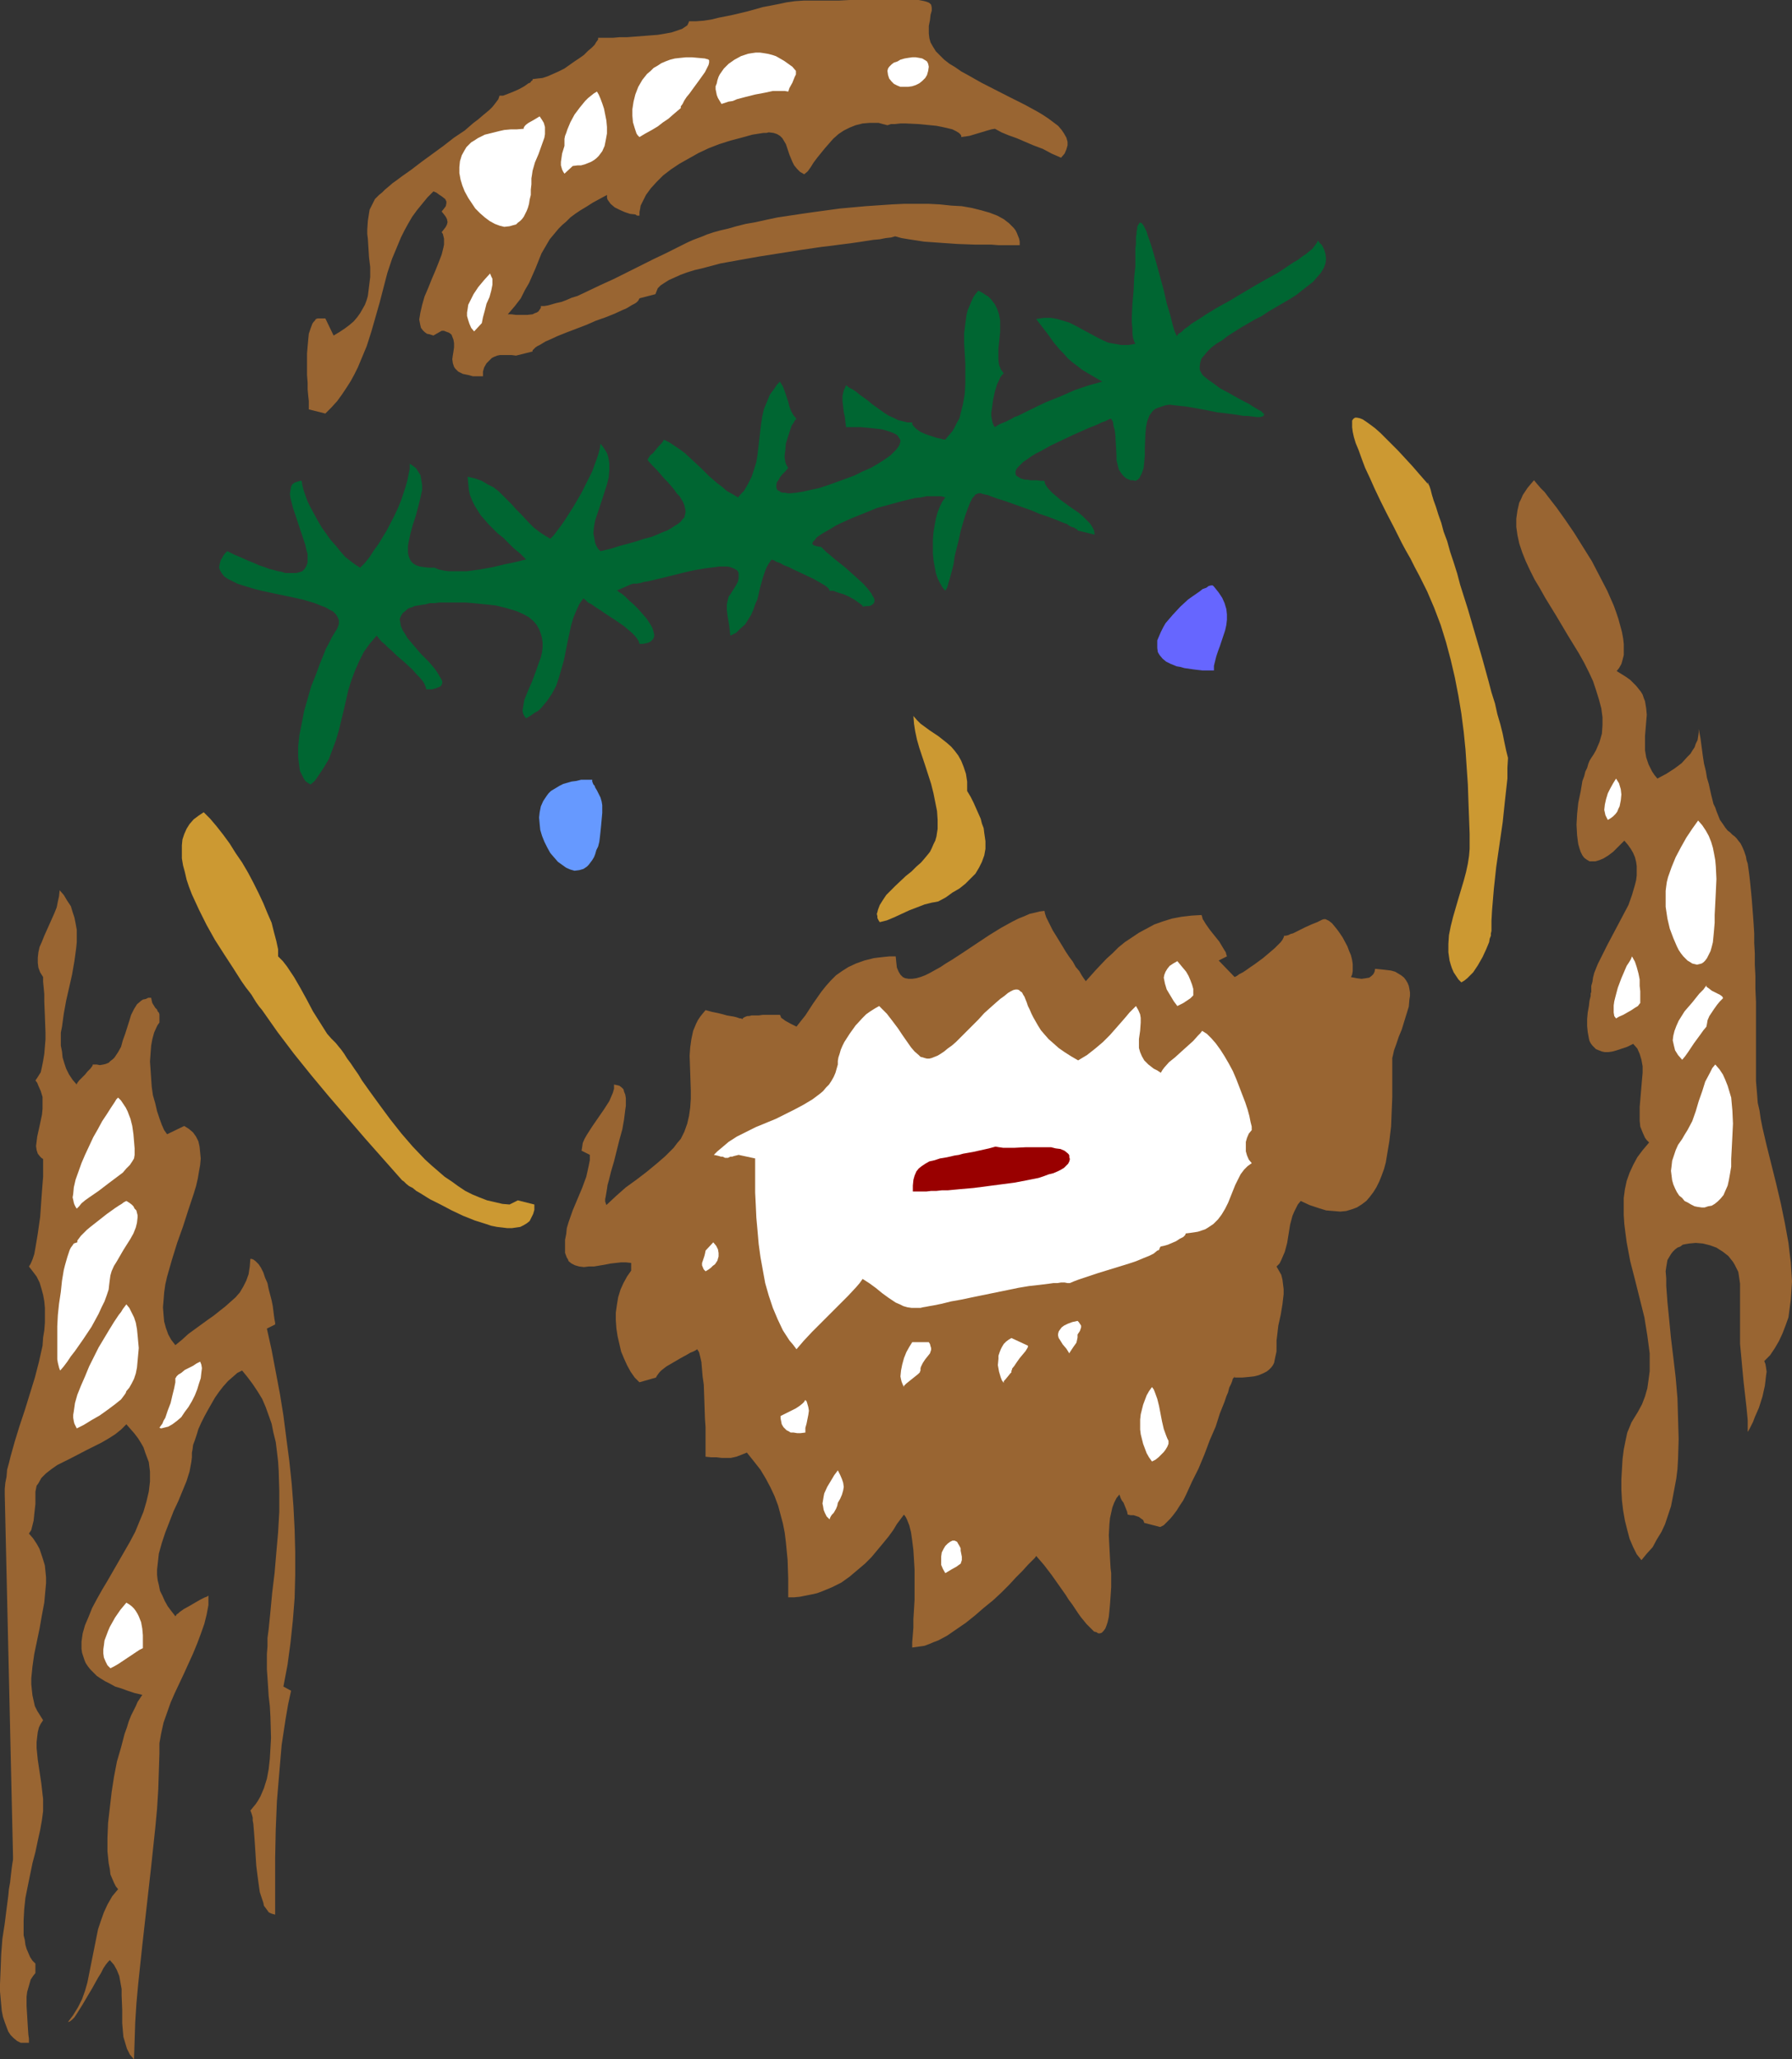 <?xml version="1.0" encoding="UTF-8" standalone="no"?>
<svg
   version="1.0"
   width="129.766mm"
   height="149.046mm"
   id="svg37"
   sodipodi:docname="Jesus 23.wmf"
   xmlns:inkscape="http://www.inkscape.org/namespaces/inkscape"
   xmlns:sodipodi="http://sodipodi.sourceforge.net/DTD/sodipodi-0.dtd"
   xmlns="http://www.w3.org/2000/svg"
   xmlns:svg="http://www.w3.org/2000/svg">
  <rect width="100%" height="100%" fill="#333333" stroke="none"/>
  <sodipodi:namedview
     id="namedview37"
     pagecolor="#ffffff"
     bordercolor="#000000"
     borderopacity="0.25"
     inkscape:showpageshadow="2"
     inkscape:pageopacity="0.0"
     inkscape:pagecheckerboard="0"
     inkscape:deskcolor="#d1d1d1"
     inkscape:document-units="mm" />
  <defs
     id="defs1">
    <pattern
       id="WMFhbasepattern"
       patternUnits="userSpaceOnUse"
       width="6"
       height="6"
       x="0"
       y="0" />
  </defs>
  <path
     style="fill:#996532;fill-opacity:1;fill-rule:evenodd;stroke:none"
     d="m 349.379,367.954 v -1.293 l 0.162,-1.293 0.323,-2.747 0.646,-2.909 0.485,-2.909 0.323,-2.747 v -1.454 l -0.162,-1.293 -0.162,-1.293 -0.323,-1.293 -0.646,-1.131 -0.646,-1.131 0.808,-0.808 0.485,-0.97 0.485,-1.131 0.485,-1.131 0.646,-2.424 0.808,-5.009 0.646,-2.424 0.485,-1.131 0.485,-0.97 0.485,-0.97 0.808,-0.97 2.424,1.131 2.424,0.808 2.101,0.646 1.939,0.162 1.939,0.162 1.616,-0.162 1.616,-0.485 1.293,-0.485 1.293,-0.808 1.293,-0.97 0.97,-1.131 0.97,-1.293 0.808,-1.293 0.808,-1.616 0.646,-1.616 0.646,-1.778 0.485,-1.778 0.323,-1.939 0.646,-3.878 0.485,-4.04 0.162,-4.04 0.162,-4.04 v -3.717 -1.778 -1.616 -3.07 -0.485 l 0.162,-0.646 0.323,-1.454 0.646,-1.778 0.646,-1.939 0.808,-1.939 0.646,-2.101 0.646,-2.101 0.646,-2.101 0.162,-1.939 0.162,-0.97 v -0.97 l -0.162,-0.97 -0.162,-0.808 -0.323,-0.808 -0.485,-0.808 -0.485,-0.646 -0.808,-0.646 -0.808,-0.485 -0.808,-0.485 -1.131,-0.323 -1.293,-0.162 -1.454,-0.162 -1.616,-0.162 -0.162,0.808 -0.323,0.646 -0.485,0.485 -0.646,0.485 -0.97,0.162 -1.131,0.162 -1.293,-0.162 -1.616,-0.323 0.323,-0.646 0.162,-0.97 v -0.97 -0.97 l -0.162,-1.131 -0.323,-1.293 -0.485,-1.131 -0.485,-1.293 -1.293,-2.424 -0.646,-0.97 -0.808,-1.131 -0.646,-0.808 -0.808,-0.97 -0.808,-0.646 -0.97,-0.485 h -0.485 l -0.485,0.162 -0.646,0.323 -0.646,0.323 -1.616,0.646 -1.778,0.808 -1.616,0.808 -1.616,0.808 -0.646,0.162 -0.646,0.323 -0.646,0.162 h -0.485 l -0.162,0.485 -0.323,0.646 -0.485,0.646 -0.808,0.808 -0.808,0.808 -1.131,0.97 -2.101,1.778 -2.424,1.778 -0.97,0.646 -1.131,0.808 -0.97,0.646 -0.97,0.485 -0.646,0.485 -0.646,0.323 -4.363,-4.525 2.262,-1.131 -0.162,-0.485 -0.162,-0.646 -0.323,-0.485 -0.485,-0.808 -0.97,-1.616 -2.586,-3.232 -1.131,-1.616 -0.485,-0.808 -0.323,-0.485 -0.162,-0.646 -0.162,-0.485 -2.747,0.162 -2.747,0.323 -2.586,0.485 -2.586,0.808 -2.262,0.808 -2.101,1.131 -2.101,1.131 -1.939,1.293 -1.939,1.293 -1.778,1.454 -1.616,1.616 -1.616,1.454 -2.909,3.07 -2.747,3.07 -0.485,-0.646 -0.646,-0.97 -0.646,-1.131 -0.97,-1.131 -0.808,-1.454 -0.97,-1.293 -0.97,-1.454 -0.97,-1.616 -1.778,-2.909 -0.808,-1.293 -0.646,-1.293 -0.646,-1.293 -0.485,-0.97 -0.323,-0.97 -0.162,-0.808 -1.293,0.162 -1.293,0.323 -1.454,0.323 -1.454,0.646 -1.616,0.646 -1.616,0.808 -3.232,1.778 -3.394,2.101 -3.394,2.262 -3.394,2.262 -3.232,2.101 -1.616,0.97 -1.454,0.97 -1.454,0.808 -1.454,0.808 -1.293,0.646 -1.293,0.485 -1.131,0.323 -1.131,0.162 h -0.97 l -0.97,-0.162 -0.646,-0.323 -0.646,-0.646 -0.485,-0.808 -0.485,-1.131 -0.162,-1.454 -0.162,-1.616 h -1.616 l -1.616,0.162 -1.454,0.162 -1.293,0.162 -2.586,0.646 -2.262,0.808 -2.101,0.97 -1.778,1.131 -1.616,1.131 -1.454,1.454 -1.293,1.454 -1.293,1.616 -2.262,3.232 -2.101,3.232 -1.293,1.616 -1.131,1.454 -1.616,-0.808 -1.454,-0.808 -0.646,-0.485 -0.485,-0.323 -0.162,-0.485 -0.162,-0.323 h -1.778 -1.616 -1.293 l -1.131,0.162 h -0.97 -0.97 l -0.646,0.162 h -0.485 l -0.485,0.162 -0.323,0.162 -0.323,0.162 -0.162,0.162 v 0.162 0 h -0.162 l -0.323,-0.162 h -0.323 l -0.485,-0.162 -0.485,-0.162 -0.646,-0.162 -0.97,-0.162 -0.97,-0.162 -1.131,-0.323 -1.293,-0.323 -1.616,-0.323 -1.778,-0.485 -0.808,0.97 -0.646,0.808 -0.646,0.97 -0.485,0.97 -0.808,1.939 -0.485,2.262 -0.323,2.262 -0.162,2.262 0.162,4.686 0.162,4.848 v 2.262 l -0.162,2.424 -0.323,2.262 -0.485,2.101 -0.808,2.262 -0.485,0.97 -0.485,0.97 -0.97,1.131 -0.97,1.293 -1.131,1.131 -1.131,1.131 -2.424,2.101 -2.747,2.262 -2.747,2.101 -2.909,2.101 -2.747,2.424 -2.586,2.424 -0.162,-0.485 -0.162,-0.485 v -0.646 l 0.162,-0.808 0.162,-0.97 0.162,-0.97 0.162,-1.131 0.323,-1.131 0.646,-2.586 0.808,-2.747 1.454,-5.817 0.808,-2.909 0.485,-2.747 0.323,-2.586 0.162,-1.131 v -1.131 -0.97 l -0.162,-0.97 -0.323,-0.808 -0.162,-0.646 -0.485,-0.485 -0.646,-0.485 -0.646,-0.162 -0.808,-0.162 v 1.131 l -0.323,1.131 -0.485,1.131 -0.485,1.131 -1.454,2.262 -3.232,4.686 -1.454,2.262 -0.646,1.131 -0.485,1.131 -0.162,1.131 -0.162,0.97 2.262,1.131 v 1.454 l -0.323,1.616 -0.323,1.454 -0.323,1.454 -1.131,3.07 -1.293,3.07 -1.293,3.07 -1.131,3.232 -0.485,1.616 -0.162,1.616 -0.323,1.616 v 1.778 0.97 0.808 l 0.485,1.293 0.323,0.485 0.162,0.485 0.808,0.646 0.97,0.485 1.131,0.323 1.293,0.162 1.293,-0.162 h 1.454 l 2.909,-0.485 1.616,-0.323 1.454,-0.162 1.454,-0.162 h 1.293 l 1.454,0.162 v 2.101 l -1.131,1.616 -0.97,1.778 -0.808,1.778 -0.646,2.101 -0.323,1.939 -0.323,2.262 v 2.101 l 0.162,2.262 0.323,2.101 0.485,2.101 0.485,2.101 0.808,1.939 0.808,1.778 0.97,1.778 1.131,1.616 1.293,1.293 4.525,-1.293 0.162,-0.323 0.323,-0.485 0.485,-0.646 0.485,-0.485 0.808,-0.646 0.646,-0.485 1.939,-1.131 1.939,-1.131 1.778,-0.97 0.808,-0.485 0.808,-0.323 0.646,-0.323 0.485,-0.323 0.162,0.323 0.323,0.485 0.162,0.646 0.162,0.646 0.323,1.454 0.162,1.939 0.162,1.939 0.323,2.262 0.162,4.525 0.162,4.848 0.162,2.262 v 2.101 1.939 4.04 l 1.616,0.162 h 1.454 l 1.293,0.162 h 1.293 1.293 l 1.454,-0.323 1.293,-0.485 0.808,-0.323 0.808,-0.323 1.939,2.424 1.778,2.262 1.454,2.424 1.293,2.424 1.131,2.424 0.97,2.586 0.646,2.424 0.646,2.424 0.485,2.424 0.323,2.586 0.485,5.009 0.162,5.009 v 5.171 h 1.616 l 1.616,-0.162 1.616,-0.323 1.616,-0.323 1.454,-0.323 1.293,-0.485 2.747,-1.131 2.586,-1.293 2.262,-1.616 2.101,-1.778 2.101,-1.778 1.778,-1.778 1.616,-1.939 1.616,-1.939 1.454,-1.778 1.293,-1.778 0.97,-1.616 0.485,-0.646 0.485,-0.646 0.97,-1.293 0.485,0.646 0.323,0.646 0.323,0.808 0.323,0.808 0.485,1.939 0.323,2.262 0.323,2.586 0.162,2.586 0.162,2.747 v 2.747 5.494 l -0.162,2.747 -0.162,2.586 v 2.262 l -0.162,2.101 -0.162,1.939 v 1.454 l 1.131,-0.162 1.131,-0.162 1.131,-0.162 1.293,-0.485 1.131,-0.485 1.293,-0.485 2.424,-1.293 2.586,-1.778 2.586,-1.778 2.424,-1.939 2.424,-2.101 2.586,-2.101 2.262,-2.101 2.101,-2.101 1.939,-2.101 1.778,-1.778 1.454,-1.616 0.808,-0.808 0.485,-0.485 0.646,-0.646 0.323,-0.485 2.101,2.424 2.101,2.747 3.878,5.494 0.808,1.293 0.97,1.293 1.616,2.424 0.808,1.131 0.808,0.97 0.646,0.808 0.808,0.808 0.646,0.646 0.646,0.646 0.646,0.162 0.485,0.323 h 0.485 l 0.485,-0.162 0.485,-0.485 0.485,-0.646 0.323,-0.808 0.323,-0.97 0.323,-1.454 0.162,-1.616 0.162,-1.778 0.162,-2.262 0.162,-2.424 v -2.909 -0.97 l -0.162,-1.293 -0.162,-2.747 -0.162,-3.07 -0.162,-3.232 0.162,-3.07 0.162,-1.616 0.323,-1.454 0.323,-1.454 0.485,-1.293 0.646,-1.293 0.808,-0.97 0.162,0.485 0.162,0.485 0.323,0.646 0.485,0.646 0.646,1.616 0.323,0.808 0.162,0.808 0.808,0.162 h 0.808 l 1.454,0.485 0.646,0.485 0.485,0.323 0.162,0.323 0.162,0.485 4.363,1.131 0.97,-0.485 0.808,-0.808 0.97,-0.97 0.808,-0.97 0.97,-1.293 0.808,-1.293 0.97,-1.454 0.808,-1.616 1.616,-3.555 1.778,-3.555 1.616,-3.878 1.454,-3.878 1.616,-3.717 1.131,-3.555 0.646,-1.616 0.646,-1.616 0.485,-1.454 0.485,-1.131 0.323,-1.293 0.485,-0.97 0.323,-0.808 0.162,-0.646 0.323,-0.323 0.162,-0.323 v 0 0.323 h 2.101 l 1.778,-0.162 1.454,-0.162 1.293,-0.323 1.131,-0.485 0.97,-0.485 0.646,-0.485 0.646,-0.646 0.485,-0.646 0.323,-0.646 0.162,-0.808 0.162,-0.808 0.323,-1.454 z"
     id="path1" />
  <path
     style="fill:#996532;fill-opacity:1;fill-rule:evenodd;stroke:none"
     d="m 9.696,408.838 v -0.808 l 0.162,-0.808 0.162,-0.808 0.485,-0.646 0.808,-1.454 1.293,-1.293 1.454,-1.131 1.616,-1.131 1.939,-0.97 1.939,-0.97 4.04,-2.101 4.202,-2.101 1.939,-1.131 1.778,-1.131 1.616,-1.293 1.454,-1.454 1.131,1.293 1.131,1.293 0.97,1.293 0.808,1.293 0.646,1.131 0.485,1.454 0.485,1.293 0.485,1.293 0.162,1.293 0.162,1.293 v 2.747 l -0.323,2.747 -0.646,2.747 -0.808,2.747 -1.131,2.747 -1.131,2.747 -1.454,2.747 -3.07,5.333 -3.07,5.333 -1.454,2.424 -1.454,2.586 -1.293,2.424 -0.97,2.424 -0.97,2.262 -0.646,2.262 -0.323,2.262 v 1.939 l 0.162,1.131 0.323,0.97 0.323,0.97 0.323,0.808 0.646,0.97 0.646,0.808 0.808,0.808 0.97,0.97 0.97,0.646 1.293,0.808 1.293,0.646 1.454,0.808 1.616,0.485 1.778,0.646 1.939,0.646 2.101,0.485 -0.646,0.97 -0.646,0.97 -0.485,1.131 -0.646,1.293 -0.646,1.293 -0.646,1.616 -0.485,1.616 -0.646,1.778 -0.97,3.717 -1.131,3.878 -0.808,4.201 -0.646,4.202 -0.485,4.202 -0.485,4.201 -0.162,4.04 v 3.717 l 0.162,1.616 0.162,1.616 0.323,1.616 0.162,1.454 0.485,1.131 0.485,1.131 0.485,0.97 0.646,0.808 -1.616,1.939 -1.293,2.262 -0.97,2.101 -0.808,2.262 -0.808,2.424 -0.485,2.424 -0.97,4.848 -0.97,4.848 -0.485,2.424 -0.646,2.262 -0.808,2.262 -1.131,2.262 -1.293,2.101 -1.454,1.939 0.485,-0.162 0.646,-0.485 0.646,-0.646 0.646,-0.97 0.808,-1.293 0.808,-1.293 1.616,-2.747 0.97,-1.616 0.808,-1.454 0.808,-1.454 0.808,-1.293 0.646,-1.293 0.646,-0.97 0.646,-0.808 0.485,-0.485 1.131,1.293 0.808,1.454 0.646,1.616 0.323,1.778 0.323,1.778 v 1.778 l 0.162,3.878 v 3.717 l 0.162,1.939 0.162,1.778 0.485,1.616 0.485,1.616 0.808,1.616 1.131,1.293 0.162,-5.009 0.162,-5.009 0.323,-5.171 0.485,-5.333 1.131,-10.665 2.424,-21.492 1.131,-10.665 0.485,-5.171 0.323,-5.171 0.162,-5.009 0.162,-5.009 v -2.747 l 0.485,-2.747 0.646,-2.909 0.97,-2.747 0.97,-2.747 1.131,-2.586 2.586,-5.494 2.424,-5.333 1.131,-2.747 0.97,-2.586 0.97,-2.747 0.646,-2.586 0.485,-2.586 v -2.586 l -0.485,0.323 -0.485,0.162 -1.293,0.646 -3.07,1.778 -1.454,0.808 -1.131,0.808 -0.323,0.323 -0.485,0.323 -0.162,0.323 -0.162,0.162 -1.131,-1.454 -0.97,-1.293 -0.808,-1.454 -0.646,-1.454 -0.646,-1.293 -0.323,-1.616 -0.323,-1.293 -0.162,-1.454 v -1.454 l 0.162,-1.454 0.323,-2.909 0.808,-2.909 0.97,-2.909 1.131,-2.909 1.131,-2.909 1.293,-2.747 1.131,-2.747 1.131,-2.747 0.808,-2.586 0.485,-2.586 0.162,-1.293 v -1.293 l 0.162,-0.808 0.162,-1.293 0.485,-1.293 0.485,-1.454 0.485,-1.616 0.808,-1.778 0.808,-1.616 0.97,-1.778 1.939,-3.394 1.131,-1.616 1.131,-1.454 1.293,-1.454 1.293,-1.131 1.293,-1.131 1.293,-0.646 1.454,1.778 1.454,1.939 1.293,1.939 1.293,2.101 0.97,2.262 0.808,2.262 0.808,2.262 0.485,2.424 0.646,2.586 0.323,2.586 0.323,2.747 0.162,2.586 0.162,5.494 v 5.656 l -0.323,5.656 -0.485,5.494 -0.485,5.656 -0.646,5.333 -0.485,5.171 -0.485,4.848 -0.323,2.424 v 2.262 l -0.162,2.101 v 2.101 2.101 l 0.162,2.262 0.162,2.424 0.162,2.586 0.323,2.747 0.162,2.909 0.162,5.817 -0.162,2.909 -0.162,2.747 -0.323,2.909 -0.485,2.586 -0.808,2.586 -0.97,2.262 -0.646,1.131 -0.646,0.97 -0.808,0.97 -0.646,0.808 0.162,0.323 0.162,0.485 0.162,0.485 0.162,0.646 v 0.808 l 0.162,0.808 0.162,1.939 0.162,2.101 0.162,2.424 0.323,5.009 0.323,2.586 0.323,2.424 0.323,2.262 0.646,1.939 0.323,0.97 0.162,0.808 0.485,0.646 0.485,0.646 0.323,0.485 0.646,0.323 0.485,0.162 0.646,0.162 v -15.513 l 0.162,-7.757 0.323,-7.757 0.646,-7.757 0.646,-7.595 1.131,-7.433 0.646,-3.717 0.808,-3.717 -2.101,-1.131 1.131,-5.979 0.808,-5.979 0.646,-6.141 0.485,-6.141 0.162,-6.302 v -6.302 l -0.162,-6.141 -0.323,-6.302 -0.485,-6.302 -0.646,-6.141 -0.808,-6.141 -0.808,-6.302 -0.97,-5.979 -1.131,-5.979 -1.131,-5.979 -1.293,-5.817 2.262,-1.131 v -0.485 l -0.162,-0.808 -0.162,-1.131 -0.162,-1.293 -0.162,-1.293 -0.323,-1.616 -0.808,-3.07 -0.323,-1.616 -0.646,-1.454 -0.485,-1.454 -0.646,-1.293 -0.646,-0.97 -0.808,-0.808 -0.646,-0.485 -0.485,-0.162 h -0.323 l -0.162,2.101 -0.323,2.101 -0.646,1.778 -0.808,1.616 -0.97,1.616 -1.131,1.293 -1.454,1.293 -1.454,1.293 -1.454,1.131 -1.616,1.293 -1.616,1.131 -1.778,1.293 -3.555,2.586 -1.778,1.616 -1.778,1.454 -1.131,-1.454 -0.808,-1.454 -0.646,-1.778 -0.485,-1.778 -0.162,-1.778 -0.162,-2.101 0.162,-1.939 0.162,-2.101 0.323,-2.262 0.485,-2.101 1.293,-4.525 1.454,-4.686 1.616,-4.525 1.454,-4.525 1.454,-4.363 0.646,-2.101 0.485,-2.101 0.323,-1.939 0.323,-1.778 0.162,-1.778 -0.162,-1.616 -0.162,-1.616 -0.323,-1.454 -0.646,-1.293 -0.808,-1.131 -1.131,-0.97 -1.293,-0.808 -4.686,2.262 -0.808,-1.131 -0.646,-1.454 -0.646,-1.778 -0.646,-1.939 -0.485,-2.101 -0.646,-2.262 -0.323,-2.262 -0.162,-2.262 -0.162,-2.424 -0.162,-2.262 0.162,-2.262 0.162,-2.101 0.323,-1.778 0.485,-1.778 0.646,-1.454 0.323,-0.646 0.485,-0.646 v -2.262 l -0.162,-0.485 -0.323,-0.323 -0.162,-0.485 -0.485,-0.485 -0.808,-1.293 -0.162,-0.646 -0.162,-0.808 h -0.808 l -0.646,0.323 -0.808,0.162 -0.485,0.323 -1.131,0.97 -0.808,1.293 -0.808,1.616 -0.485,1.616 -1.131,3.555 -0.646,1.778 -0.485,1.778 -0.808,1.454 -0.97,1.454 -0.485,0.485 -0.646,0.485 -0.485,0.485 -0.808,0.323 -0.646,0.162 -0.97,0.162 -0.808,-0.162 h -1.131 v 0.162 l -0.162,0.323 -0.485,0.646 -0.808,0.808 -0.646,0.808 -0.808,0.808 -0.808,0.808 -0.485,0.646 -0.162,0.323 v 0.162 l -1.131,-1.293 -0.97,-1.454 -0.808,-1.616 -0.485,-1.454 -0.485,-1.616 -0.162,-1.616 -0.323,-1.616 v -1.778 -1.778 l 0.323,-1.616 0.485,-3.555 0.646,-3.555 0.808,-3.555 0.808,-3.555 0.646,-3.717 0.485,-3.555 0.162,-1.616 v -1.778 -1.616 l -0.323,-1.778 -0.323,-1.616 -0.485,-1.454 -0.485,-1.616 -0.97,-1.454 -0.97,-1.616 -1.131,-1.293 -0.162,1.616 -0.323,1.454 -0.323,1.616 -0.646,1.616 -2.747,6.141 -0.646,1.616 -0.646,1.454 -0.323,1.454 -0.162,1.454 v 1.454 l 0.162,1.293 0.485,1.293 0.808,1.293 v 1.293 l 0.162,1.616 0.162,1.778 v 1.939 l 0.162,4.04 0.162,4.363 v 2.101 l -0.162,1.939 -0.162,1.939 -0.323,1.939 -0.323,1.616 -0.323,1.454 -0.808,1.293 -0.646,0.97 0.485,0.646 0.323,0.808 0.646,1.454 0.485,1.616 v 1.616 1.616 l -0.162,1.616 -0.646,3.07 -0.646,2.909 -0.162,1.293 -0.162,1.293 0.162,1.131 0.323,0.97 0.646,0.808 0.323,0.323 0.485,0.323 v 1.293 1.616 1.939 l -0.162,1.939 -0.162,2.101 -0.162,2.262 -0.323,4.686 -0.646,4.525 -0.323,1.939 -0.323,1.939 -0.323,1.778 -0.485,1.454 -0.485,1.131 -0.485,0.808 1.131,1.454 0.97,1.293 0.808,1.616 0.485,1.616 0.485,1.778 0.323,1.778 0.162,1.778 v 2.101 1.939 l -0.162,2.101 -0.323,1.939 -0.162,2.262 -0.97,4.363 -1.131,4.363 -2.747,8.888 -1.454,4.363 -1.293,4.201 -1.131,4.04 -0.485,1.939 -0.485,1.778 -0.162,1.939 -0.323,1.616 -0.162,1.616 v 1.616 l 2.262,98.897 v 0.97 l -0.162,0.97 -0.162,1.131 -0.162,1.293 -0.162,1.454 -0.162,1.454 -0.323,1.778 -0.162,1.778 -0.485,3.717 -0.485,3.878 -0.646,4.201 -0.323,4.202 -0.162,4.201 L 0,542.801 v 1.939 l 0.162,1.778 0.162,1.778 0.162,1.778 0.323,1.616 0.485,1.454 0.485,1.293 0.485,1.293 0.646,0.97 0.808,0.808 0.97,0.808 0.97,0.485 H 7.918 v -1.131 l -0.162,-1.131 -0.162,-2.424 -0.162,-2.747 -0.162,-2.586 v -2.586 l 0.162,-1.293 0.323,-1.131 0.323,-1.131 0.323,-1.131 0.646,-0.97 0.646,-0.808 V 537.145 L 8.888,536.337 8.242,535.367 7.757,534.236 7.272,533.105 6.949,531.974 6.787,530.681 6.464,529.388 v -1.293 -2.747 l 0.162,-3.07 0.323,-3.07 0.646,-3.232 1.293,-6.302 0.808,-3.07 0.646,-3.07 0.646,-2.909 0.485,-2.747 0.323,-2.424 v -1.131 -1.131 -1.131 l -0.162,-1.293 -0.162,-1.454 -0.162,-1.454 -0.485,-3.232 -0.485,-3.232 -0.323,-3.232 v -1.616 l 0.162,-1.454 0.162,-1.293 0.323,-1.293 0.485,-0.97 0.646,-0.97 -0.808,-1.293 -0.808,-1.293 -0.646,-1.293 -0.323,-1.454 -0.323,-1.454 -0.162,-1.454 -0.162,-1.616 v -1.616 l 0.323,-3.232 0.485,-3.394 1.454,-6.949 0.646,-3.717 0.646,-3.394 0.323,-3.555 0.162,-1.778 v -1.616 l -0.162,-1.616 -0.162,-1.616 -0.485,-1.616 -0.485,-1.454 -0.485,-1.454 -0.808,-1.454 -0.97,-1.454 -1.131,-1.293 0.646,-0.97 0.323,-1.293 0.323,-1.293 0.162,-1.616 0.323,-2.909 z"
     id="path2" />
  <path
     style="fill:#996532;fill-opacity:1;fill-rule:evenodd;stroke:none"
     d="m 175.013,81.606 4.363,-1.131 0.323,-0.808 0.323,-0.808 0.808,-0.808 0.97,-0.646 1.293,-0.808 1.454,-0.646 1.778,-0.808 1.778,-0.646 2.101,-0.646 2.101,-0.485 2.424,-0.646 2.424,-0.646 5.333,-0.97 5.494,-0.97 11.312,-1.778 5.494,-0.808 2.747,-0.323 2.424,-0.323 2.586,-0.323 2.262,-0.323 2.101,-0.323 2.101,-0.323 1.778,-0.162 1.616,-0.323 1.454,-0.162 1.131,-0.323 1.778,0.485 1.939,0.323 2.101,0.323 2.101,0.323 4.525,0.323 4.686,0.323 4.525,0.162 h 4.525 l 2.101,0.162 h 5.818 v -0.97 l -0.162,-0.808 -0.323,-0.808 -0.323,-0.808 -0.323,-0.646 -0.485,-0.646 -0.646,-0.646 -0.646,-0.646 -1.454,-1.131 -1.778,-0.97 -2.101,-0.808 -2.262,-0.646 -2.586,-0.646 -2.747,-0.485 -2.909,-0.162 -3.07,-0.323 -3.07,-0.162 h -3.394 -3.394 l -3.394,0.162 -7.11,0.485 -7.11,0.646 -7.11,0.97 -3.394,0.485 -3.232,0.485 -3.232,0.485 -3.07,0.646 -2.909,0.646 -2.747,0.485 -2.586,0.646 -2.262,0.646 -2.101,0.485 -1.778,0.485 -0.97,0.323 -0.97,0.323 -1.131,0.485 -1.293,0.485 -1.293,0.485 -1.454,0.646 -2.909,1.454 -3.232,1.616 -3.394,1.616 -3.555,1.778 -3.555,1.778 -3.555,1.778 -3.555,1.616 -3.394,1.616 -3.07,1.454 -1.616,0.485 -1.454,0.646 -1.293,0.485 -1.454,0.323 -1.131,0.323 -1.131,0.323 -0.97,0.162 h -0.97 v 0.485 l -0.323,0.485 -0.323,0.485 -0.485,0.323 -0.485,0.162 -0.646,0.323 -1.454,0.162 h -1.454 -1.616 l -1.293,-0.162 h -0.485 -0.485 l 0.97,-1.131 0.97,-1.131 1.616,-2.101 1.131,-2.262 1.131,-1.939 1.778,-4.04 1.616,-4.04 1.131,-1.939 1.131,-1.939 1.616,-1.939 0.808,-0.97 0.97,-0.97 1.131,-0.97 1.131,-1.131 1.293,-0.97 1.454,-0.97 1.616,-0.97 1.778,-1.131 1.778,-0.97 2.101,-1.131 v 0.808 l 0.162,0.485 0.808,1.131 1.131,0.97 1.293,0.646 1.454,0.646 1.454,0.485 1.454,0.162 0.485,0.323 h 0.646 v -0.97 l 0.162,-0.808 0.162,-0.97 0.485,-0.97 0.97,-1.939 1.293,-1.778 1.616,-1.778 1.778,-1.778 2.101,-1.616 2.424,-1.616 2.586,-1.454 2.586,-1.454 2.747,-1.293 2.909,-1.131 3.07,-0.97 3.07,-0.808 2.909,-0.808 3.07,-0.485 h 0.808 l 0.646,-0.162 1.293,0.162 0.97,0.323 0.808,0.485 0.646,0.646 0.485,0.808 0.485,0.808 0.323,0.97 0.646,1.939 0.808,1.939 0.485,0.97 0.808,0.97 0.808,0.808 1.131,0.646 0.97,-0.808 0.808,-1.131 0.808,-1.293 0.97,-1.293 2.101,-2.586 1.131,-1.293 1.131,-1.293 1.454,-1.293 1.454,-0.97 1.616,-0.808 1.616,-0.646 1.939,-0.485 1.939,-0.162 h 1.131 1.293 l 1.131,0.323 1.293,0.323 0.97,-0.323 h 1.131 l 1.454,-0.162 h 1.454 l 3.394,0.162 3.394,0.323 1.616,0.162 1.616,0.323 1.454,0.323 1.293,0.323 0.97,0.485 0.808,0.485 0.485,0.485 0.162,0.323 v 0.323 l 1.131,-0.162 1.131,-0.162 4.848,-1.454 1.131,-0.323 0.97,-0.162 1.778,0.97 1.939,0.808 2.262,0.808 2.262,0.97 2.262,0.97 2.586,0.97 2.424,1.293 2.586,1.131 0.97,-1.131 0.485,-1.131 0.323,-1.131 v -0.97 l -0.323,-1.131 -0.646,-1.131 -0.646,-0.97 -0.97,-1.131 -1.293,-0.97 -1.293,-0.97 -1.454,-0.97 -1.616,-0.97 -1.778,-0.97 -1.778,-0.97 -3.878,-1.939 -7.918,-4.04 -3.717,-2.101 -1.778,-0.97 -1.616,-1.131 -1.616,-0.97 -1.454,-1.131 -1.131,-1.131 -1.131,-1.131 -0.808,-1.293 -0.646,-1.131 -0.323,-1.131 -0.162,-1.293 V 8.08 7.11 l 0.323,-1.616 0.162,-1.454 0.323,-1.131 V 2.101 l -0.162,-0.808 -0.162,-0.162 -0.323,-0.323 -0.323,-0.162 -0.485,-0.162 -0.485,-0.162 L 252.257,0.162 251.449,0 h -1.131 -1.131 -6.464 -2.262 -2.424 -2.586 -2.909 l -3.07,0.162 h -7.11 -2.424 l -2.424,0.162 -2.262,0.323 -2.262,0.485 -4.202,0.808 -4.04,1.131 -4.04,0.97 -4.04,0.808 -1.939,0.485 -2.101,0.323 -2.101,0.162 h -1.939 l -0.162,0.485 -0.162,0.323 -0.162,0.323 -0.485,0.323 -0.485,0.323 -0.485,0.323 -1.454,0.485 -1.454,0.485 -1.778,0.323 -1.939,0.323 -2.101,0.162 -4.202,0.323 -2.101,0.162 h -2.101 l -1.778,0.162 h -4.04 v 0.485 l -0.485,0.646 -0.485,0.808 -0.808,0.808 -0.97,0.808 -1.131,1.131 -1.131,0.808 -1.454,0.97 -2.747,1.939 -1.616,0.808 -1.454,0.646 -1.454,0.646 -1.454,0.485 -1.454,0.162 -1.293,0.162 v 0.323 l -0.323,0.162 -0.323,0.485 -0.485,0.162 -1.131,0.808 -1.454,0.808 -1.454,0.646 -1.616,0.646 -1.293,0.485 h -0.485 -0.485 l -0.162,0.485 -0.162,0.485 -0.485,0.646 -0.485,0.646 -0.646,0.808 -0.808,0.808 -0.97,0.808 -0.97,0.808 -1.131,0.97 -1.293,0.97 -2.424,2.101 -2.909,1.939 -2.909,2.262 -5.979,4.363 -2.747,2.101 -2.747,1.939 -1.293,0.97 -1.131,0.808 -1.131,0.97 -0.97,0.808 -0.808,0.808 -0.808,0.646 -0.646,0.646 -0.485,0.485 -0.485,0.97 -0.485,0.97 -0.485,0.97 -0.162,0.97 -0.323,2.101 -0.162,2.424 v 1.131 l 0.162,1.293 0.162,2.586 0.162,2.586 0.323,2.586 v 2.747 l -0.323,2.586 -0.323,2.586 -0.323,1.131 -0.485,1.293 -0.646,1.131 -0.646,1.131 -0.808,1.131 -0.97,1.131 -1.131,0.97 -1.293,0.97 -1.454,0.97 -1.616,0.97 -2.262,-4.686 h -2.101 l -0.485,0.162 -0.323,0.485 -0.323,0.323 -0.323,0.485 -0.485,1.293 -0.485,1.454 -0.162,1.616 -0.162,1.778 -0.162,1.939 v 1.939 4.04 l 0.162,2.101 v 1.778 l 0.162,1.778 0.162,1.454 v 1.293 0.97 l 4.525,1.131 1.616,-1.616 1.616,-1.778 1.293,-1.778 1.293,-1.939 1.131,-1.778 0.97,-1.778 0.97,-1.939 0.808,-1.939 1.616,-3.878 1.293,-4.04 2.262,-7.918 2.101,-8.08 1.293,-3.878 1.616,-3.878 0.808,-1.939 0.97,-1.939 0.97,-1.778 1.131,-1.939 1.293,-1.778 1.454,-1.778 1.454,-1.778 1.616,-1.616 0.808,0.323 0.646,0.485 0.485,0.323 0.485,0.323 0.808,0.646 0.323,0.646 v 0.485 l -0.162,0.808 -0.485,0.646 -0.646,0.808 0.646,0.808 0.485,0.646 0.323,0.646 0.162,0.808 -0.162,0.646 -0.323,0.646 -0.485,0.646 -0.646,0.808 0.323,0.485 0.162,0.646 0.162,0.646 v 0.808 0.808 l -0.162,0.808 -0.485,1.939 -0.808,2.101 -0.97,2.424 -0.97,2.262 -0.97,2.424 -0.97,2.262 -0.646,2.262 -0.485,2.101 -0.162,0.97 -0.162,0.97 0.162,0.808 0.162,0.808 0.162,0.646 0.485,0.646 0.485,0.485 0.646,0.485 0.808,0.162 0.97,0.323 2.262,-1.293 h 0.646 l 0.808,0.323 0.485,0.162 0.485,0.323 0.323,0.323 0.162,0.485 0.323,0.808 0.162,0.97 v 1.131 l -0.162,1.131 -0.162,0.97 -0.162,1.131 0.162,1.131 0.323,0.97 0.323,0.485 0.323,0.323 0.485,0.485 0.646,0.323 0.646,0.323 0.808,0.162 0.808,0.162 1.131,0.323 h 1.293 1.454 v -1.293 l 0.323,-1.131 0.646,-1.131 0.485,-0.485 0.485,-0.485 0.485,-0.485 0.646,-0.323 0.808,-0.323 0.808,-0.162 h 0.97 2.101 l 1.293,0.162 4.525,-1.131 V 95.826 l 0.323,-0.323 0.485,-0.485 0.485,-0.323 0.646,-0.323 0.808,-0.485 0.808,-0.485 1.131,-0.485 2.101,-0.97 2.424,-0.97 5.494,-2.101 2.586,-1.131 2.747,-0.97 2.424,-0.97 2.101,-0.97 1.131,-0.485 0.808,-0.485 0.808,-0.485 0.646,-0.323 0.485,-0.323 0.485,-0.485 0.162,-0.323 z"
     id="path3" />
  <path
     style="fill:#006632;fill-opacity:1;fill-rule:evenodd;stroke:none"
     d="m 172.75,159.818 0.646,-0.162 h 0.808 l 0.97,-0.162 1.131,-0.323 1.131,-0.162 1.293,-0.323 2.747,-0.646 5.818,-1.454 2.909,-0.646 2.909,-0.485 2.586,-0.323 1.131,-0.162 h 1.131 1.131 l 0.808,0.162 0.808,0.323 0.646,0.323 0.485,0.323 0.323,0.646 v 0.485 0.808 l -0.162,0.97 -0.485,0.97 -0.808,1.293 -0.808,1.293 -0.485,0.646 -0.162,0.646 -0.323,1.454 v 1.454 l 0.162,1.454 0.485,2.909 0.162,1.454 0.162,1.293 1.616,-0.808 1.131,-1.131 1.293,-1.131 0.808,-1.293 0.808,-1.293 0.646,-1.454 0.485,-1.454 0.646,-1.454 0.646,-2.909 0.808,-2.909 0.485,-1.454 0.485,-1.293 0.646,-1.131 0.808,-1.131 0.162,0.162 h 0.323 l 0.808,0.485 0.97,0.323 1.131,0.646 1.293,0.485 1.293,0.646 2.747,1.293 2.747,1.293 1.131,0.646 1.131,0.646 0.808,0.485 0.646,0.485 0.485,0.485 0.162,0.485 h 0.485 0.485 l 1.293,0.485 1.616,0.485 1.454,0.646 1.454,0.808 1.131,0.808 0.485,0.323 0.323,0.323 0.323,0.162 v 0.323 l 0.97,-0.162 h 0.808 l 0.485,-0.162 0.485,-0.323 0.323,-0.323 0.162,-0.485 v -0.485 l -0.162,-0.485 -0.323,-0.485 -0.323,-0.646 -0.485,-0.646 -0.485,-0.646 -1.293,-1.454 -1.616,-1.454 -3.232,-2.909 -1.616,-1.293 -1.616,-1.293 -1.293,-1.131 -0.646,-0.485 -0.485,-0.485 -0.323,-0.323 -0.323,-0.323 -0.162,-0.162 -0.162,-0.162 -0.97,-0.162 -0.646,-0.162 -0.485,-0.162 -0.323,-0.323 v -0.323 l 0.162,-0.323 0.485,-0.485 0.485,-0.646 0.646,-0.485 0.97,-0.646 1.131,-0.646 1.131,-0.646 1.293,-0.808 1.293,-0.646 3.232,-1.454 3.232,-1.293 3.555,-1.454 3.555,-0.97 3.555,-0.97 3.394,-0.808 1.616,-0.162 1.454,-0.323 h 1.454 1.454 1.131 l 1.131,0.323 -0.808,1.131 -0.646,1.293 -0.646,1.616 -0.485,1.778 -0.323,1.778 -0.323,1.939 -0.162,1.939 v 3.878 l 0.162,1.778 0.323,1.778 0.323,1.778 0.485,1.454 0.646,1.293 0.646,1.131 0.808,0.97 0.162,-0.323 0.323,-0.485 0.162,-0.485 0.162,-0.646 0.485,-1.616 0.485,-1.778 0.485,-1.939 0.323,-2.262 1.131,-4.525 0.485,-2.262 0.646,-2.262 0.646,-2.101 0.646,-1.778 0.646,-1.616 0.323,-0.646 0.323,-0.646 0.485,-0.485 0.323,-0.485 0.485,-0.162 0.323,-0.162 h 0.323 0.323 l 0.485,0.162 0.646,0.162 0.808,0.162 0.808,0.323 1.778,0.646 2.101,0.646 2.262,0.808 5.01,1.778 2.262,0.97 2.424,0.808 2.101,0.808 1.939,0.808 0.97,0.323 0.646,0.485 0.646,0.323 0.646,0.162 0.485,0.323 0.323,0.162 0.162,0.162 v 0.162 l 4.686,1.131 -0.162,-1.131 -0.485,-0.97 -0.646,-0.97 -0.97,-0.97 -0.97,-0.97 -1.131,-0.97 -2.586,-1.778 -2.424,-1.778 -1.131,-0.97 -0.97,-0.808 -0.97,-0.97 -0.646,-0.808 -0.485,-0.808 -0.162,-0.808 h -0.97 l -1.131,-0.162 h -0.97 -0.808 l -0.808,-0.162 h -0.646 l -1.131,-0.323 -0.808,-0.485 -0.485,-0.323 -0.162,-0.485 v -0.646 l 0.162,-0.485 0.485,-0.646 0.646,-0.646 0.808,-0.808 0.97,-0.646 1.131,-0.808 1.293,-0.808 1.293,-0.646 2.909,-1.616 3.07,-1.454 3.07,-1.454 2.909,-1.293 1.454,-0.646 1.293,-0.485 1.131,-0.485 0.97,-0.485 0.97,-0.323 0.646,-0.323 0.646,-0.323 h 0.323 l 0.485,0.808 0.162,1.131 0.323,1.131 0.162,1.293 0.162,2.747 0.162,2.909 v 1.293 l 0.323,1.293 0.323,1.293 0.646,0.97 0.646,0.808 0.808,0.646 1.131,0.485 h 0.646 l 0.646,0.162 0.646,-0.323 0.485,-0.485 0.323,-0.646 0.323,-0.646 0.485,-1.454 0.162,-1.616 0.162,-1.778 v -1.939 l 0.162,-3.878 0.162,-1.939 0.323,-1.616 0.323,-0.808 0.323,-0.808 0.485,-0.646 0.485,-0.646 0.646,-0.485 0.808,-0.323 0.97,-0.323 0.97,-0.323 1.131,-0.162 1.293,0.162 1.454,0.162 1.616,0.162 1.939,0.323 1.778,0.323 1.778,0.323 1.616,0.323 1.616,0.323 1.454,0.162 1.293,0.162 1.293,0.162 1.131,0.162 0.97,0.162 0.97,0.162 h 0.97 l 1.454,0.162 1.293,0.162 h 0.808 l 0.646,-0.162 0.323,-0.162 0.162,-0.323 v -0.162 l -0.323,-0.323 -0.485,-0.485 -0.646,-0.323 -0.808,-0.485 -0.808,-0.485 -0.97,-0.646 -0.97,-0.485 -2.424,-1.293 -2.262,-1.293 -2.424,-1.293 -1.939,-1.454 -0.97,-0.646 -0.808,-0.646 -0.808,-0.646 -0.485,-0.646 -0.485,-0.97 v -0.97 l 0.162,-1.131 0.323,-0.97 0.808,-0.97 0.808,-0.97 1.131,-1.131 1.293,-0.97 1.616,-0.97 1.454,-1.131 1.778,-1.131 1.778,-1.131 3.878,-2.262 1.939,-0.97 1.939,-1.293 3.878,-2.262 1.939,-1.131 1.778,-1.131 1.616,-1.293 1.454,-1.131 1.454,-1.131 1.131,-1.293 0.97,-1.131 0.808,-1.293 0.485,-1.293 0.162,-1.293 -0.162,-1.293 -0.323,-1.131 -0.646,-1.293 -0.646,-0.646 -0.485,-0.646 -0.162,0.485 -0.323,0.485 -0.485,0.646 -0.485,0.646 -0.808,0.646 -0.97,0.808 -0.97,0.646 -1.293,0.97 -1.131,0.646 -1.454,0.97 -2.909,1.939 -3.232,1.778 -3.394,1.939 -6.787,4.04 -3.232,1.778 -2.909,1.778 -1.454,0.97 -1.293,0.808 -1.293,0.808 -0.97,0.808 -0.97,0.646 -0.808,0.808 -0.808,0.485 -0.485,0.646 -0.162,-0.485 -0.323,-0.646 -0.323,-0.97 -0.323,-1.131 -0.323,-1.293 -0.323,-1.293 -0.485,-1.616 -0.485,-1.616 -0.808,-3.555 -1.939,-7.11 -0.97,-3.394 -0.485,-1.616 -0.485,-1.454 -0.485,-1.293 -0.323,-1.131 -0.485,-0.97 -0.323,-0.646 -0.485,-0.646 -0.323,-0.162 h -0.323 l -0.162,0.323 -0.323,0.485 -0.162,0.485 v 0.485 l -0.162,0.646 v 0.646 l -0.162,0.808 v 0.97 0.97 l -0.162,1.131 v 2.586 1.131 1.293 l -0.162,1.454 -0.162,1.616 -0.162,3.555 -0.323,3.555 -0.162,3.555 v 1.616 l 0.162,1.616 v 1.293 l 0.162,1.293 0.323,0.97 0.323,0.646 -1.939,0.323 h -1.939 l -1.778,-0.323 -1.778,-0.323 -1.454,-0.646 -1.616,-0.808 -5.979,-3.232 -1.616,-0.808 -1.616,-0.485 -1.616,-0.485 -1.778,-0.323 h -1.939 l -2.101,0.323 1.616,2.101 1.616,2.101 1.616,2.262 1.778,2.101 0.97,0.97 0.97,1.131 1.293,1.131 1.293,0.97 1.454,1.131 1.616,0.97 1.939,1.131 1.939,1.131 -1.778,0.485 -1.778,0.485 -1.939,0.646 -1.939,0.646 -4.04,1.778 -4.04,1.616 -4.04,1.939 -3.555,1.778 -0.97,0.323 -0.808,0.485 -1.616,0.808 -1.616,0.646 -1.293,0.808 -0.323,-0.485 -0.323,-0.808 -0.162,-0.808 -0.162,-0.97 v -0.97 l 0.162,-0.97 0.323,-2.424 0.485,-2.262 0.646,-2.101 0.485,-0.97 0.323,-0.808 0.485,-0.646 0.485,-0.485 -0.808,-1.131 -0.485,-1.293 -0.162,-1.293 v -1.454 -1.454 l 0.162,-1.616 0.323,-3.07 v -1.616 -1.616 l -0.323,-1.616 -0.485,-1.454 -0.646,-1.293 -1.131,-1.454 -0.646,-0.646 -0.808,-0.485 -0.97,-0.646 -0.97,-0.485 -0.808,0.97 -0.646,0.97 -0.485,1.131 -0.485,1.131 -0.485,1.131 -0.323,1.293 -0.323,2.424 -0.323,2.586 v 2.747 l 0.162,2.747 0.162,2.747 v 2.909 2.747 l -0.162,2.747 -0.485,2.747 -0.646,2.586 -0.323,1.293 -0.646,1.131 -0.646,1.293 -0.646,1.131 -0.97,1.131 -0.97,1.131 h -0.485 l -0.485,-0.162 -1.454,-0.323 -1.454,-0.485 -1.454,-0.485 -1.454,-0.646 -1.131,-0.808 -0.485,-0.485 -0.323,-0.323 -0.323,-0.485 v -0.485 h -1.293 l -1.293,-0.323 -1.293,-0.323 -1.293,-0.646 -1.131,-0.485 -1.293,-0.808 -2.262,-1.616 -1.131,-0.808 -1.131,-0.97 -2.262,-1.616 -0.97,-0.808 -0.97,-0.646 -0.97,-0.485 -0.808,-0.646 -0.323,0.808 -0.323,0.646 -0.323,1.454 v 1.454 l 0.162,1.454 0.162,1.454 0.323,1.454 0.162,1.454 0.162,1.293 h 2.101 1.939 l 1.778,0.162 1.616,0.162 1.454,0.162 1.131,0.162 1.131,0.323 0.97,0.323 0.808,0.323 0.646,0.323 0.485,0.323 0.323,0.485 0.323,0.485 0.162,0.323 v 0.485 l -0.162,0.485 -0.162,0.485 -0.323,0.485 -0.485,0.646 -0.485,0.485 -1.131,1.131 -1.616,1.131 -1.778,1.131 -1.939,1.131 -2.262,0.97 -2.262,1.131 -4.848,1.778 -2.262,0.808 -2.424,0.808 -2.262,0.485 -2.101,0.485 -1.939,0.323 -1.778,0.162 h -0.646 l -0.646,-0.162 h -0.646 l -0.646,-0.162 -0.323,-0.323 -0.485,-0.162 -0.162,-0.323 -0.162,-0.323 v -0.485 -0.485 l 0.162,-0.646 0.485,-0.646 0.323,-0.646 0.646,-0.808 0.808,-0.808 0.808,-0.97 -0.323,-0.485 -0.323,-0.646 -0.162,-0.646 -0.162,-0.97 v -0.808 l 0.162,-1.131 0.162,-1.939 0.646,-2.101 0.646,-1.939 0.323,-0.97 0.485,-0.646 0.323,-0.646 0.485,-0.485 -0.808,-0.97 -0.646,-1.131 -0.485,-1.293 -0.323,-1.293 -0.485,-1.454 -0.485,-1.454 -0.485,-1.293 -0.808,-1.293 -0.808,0.808 -0.646,0.97 -1.293,1.778 -0.808,1.939 -0.808,1.939 -0.485,2.101 -0.323,2.101 -0.485,4.202 -0.485,4.201 -0.323,1.939 -0.646,2.101 -0.646,1.939 -0.97,1.939 -1.131,1.939 -0.808,0.808 -0.808,0.97 -1.616,-0.97 -1.454,-0.808 -1.293,-1.131 -1.293,-0.97 -2.262,-1.939 -2.101,-2.101 -2.262,-2.101 -2.262,-2.101 -1.293,-0.97 -1.454,-0.97 -1.454,-0.97 -1.616,-0.808 v 0.162 l -0.162,0.323 -0.485,0.646 -0.808,0.808 -1.454,1.778 -0.808,0.646 -0.485,0.808 -0.162,0.162 v 0.323 l 1.131,1.293 1.293,1.293 1.131,1.293 0.97,1.131 0.97,0.97 0.97,1.131 0.808,0.97 0.646,0.97 0.808,0.808 0.485,0.808 0.485,0.808 0.323,0.808 0.162,0.646 0.162,0.808 v 0.646 l -0.162,0.646 -0.162,0.646 -0.485,0.485 -0.485,0.646 -0.808,0.646 -0.808,0.485 -0.97,0.646 -1.131,0.646 -1.293,0.485 -1.454,0.646 -1.616,0.646 -1.939,0.485 -1.939,0.646 -2.262,0.646 -2.424,0.646 -2.586,0.808 -2.747,0.646 -0.646,-0.646 -0.485,-0.808 -0.323,-0.808 -0.323,-1.778 -0.162,-0.808 0.162,-1.778 0.323,-1.778 0.646,-1.939 1.293,-3.878 1.293,-4.04 0.485,-1.939 0.162,-1.939 v -1.939 l -0.162,-0.97 -0.162,-0.808 -0.323,-0.97 -0.485,-0.808 -0.646,-0.97 -0.646,-0.808 -0.162,1.131 -0.323,1.454 -0.485,1.454 -0.646,1.778 -0.646,1.778 -0.97,1.939 -1.939,3.878 -2.262,3.878 -1.131,1.778 -1.131,1.778 -1.131,1.616 -0.97,1.293 -0.97,1.293 -0.97,0.97 -1.616,-0.97 -1.454,-0.97 -1.454,-1.131 -1.293,-1.293 -2.262,-2.424 -1.293,-1.293 -1.131,-1.293 -2.424,-2.424 -1.131,-1.131 -1.454,-1.131 -1.616,-0.808 -1.616,-0.97 -1.778,-0.646 -2.101,-0.485 0.162,1.778 0.162,1.778 0.323,1.454 0.646,1.616 0.646,1.293 0.808,1.293 0.808,1.293 1.131,1.293 0.97,1.131 1.293,1.293 1.293,1.293 1.454,1.131 1.454,1.454 1.454,1.454 1.778,1.454 1.616,1.616 -1.293,0.323 -1.293,0.323 -1.454,0.323 -1.616,0.323 -3.394,0.808 -3.555,0.646 -3.555,0.485 h -1.778 -1.616 -1.616 l -1.293,-0.162 -1.454,-0.323 -1.131,-0.485 h -1.616 l -1.293,-0.162 -1.131,-0.162 -0.97,-0.323 -0.808,-0.485 -0.646,-0.646 -0.323,-0.646 -0.323,-0.808 -0.162,-0.808 v -0.808 -1.131 l 0.162,-0.97 0.485,-2.262 0.646,-2.424 0.808,-2.424 0.646,-2.424 0.646,-2.586 0.485,-2.262 v -1.131 l -0.162,-1.131 -0.162,-0.97 -0.162,-0.808 -0.646,-0.97 -0.485,-0.808 -0.808,-0.646 -0.97,-0.646 v 1.454 l -0.323,1.454 -0.323,1.616 -0.485,1.778 -0.646,1.939 -0.646,1.939 -0.808,1.939 -0.97,2.101 -2.101,4.04 -2.262,3.717 -1.293,1.778 -1.131,1.778 -1.293,1.616 -1.293,1.293 -1.293,-0.808 -1.293,-0.97 -1.454,-1.131 -1.293,-1.454 -1.293,-1.616 -1.454,-1.616 -2.424,-3.394 -1.131,-1.939 -0.97,-1.778 -0.97,-1.778 -0.808,-1.616 -0.646,-1.778 -0.485,-1.454 -0.323,-1.293 -0.162,-1.131 h -0.485 l -0.485,0.162 -0.97,0.323 -0.646,0.485 -0.323,0.646 -0.162,0.97 -0.162,0.97 0.162,1.131 0.323,1.293 0.323,1.293 0.485,1.454 1.939,5.817 0.97,2.909 0.323,1.454 0.323,1.131 v 1.293 0.97 l -0.323,0.97 -0.485,0.808 -0.646,0.646 -0.97,0.323 -0.646,0.162 h -0.646 -1.454 -0.97 l -0.97,-0.323 -0.97,-0.162 -1.131,-0.323 -1.293,-0.323 -1.293,-0.485 -1.454,-0.485 -1.454,-0.646 -1.616,-0.646 -1.778,-0.808 -1.939,-0.808 -1.939,-0.97 -0.646,0.646 -0.485,0.646 -0.323,0.646 -0.323,0.485 -0.323,1.131 -0.162,0.97 0.323,0.808 0.485,0.808 0.646,0.808 0.97,0.646 1.293,0.646 1.293,0.646 1.454,0.485 1.616,0.485 1.616,0.485 1.939,0.485 3.717,0.808 3.878,0.808 3.717,0.808 1.616,0.485 1.616,0.485 1.616,0.646 1.293,0.485 1.131,0.646 0.97,0.485 0.808,0.808 0.485,0.808 0.323,0.808 v 0.97 l -0.323,0.97 -0.323,0.646 -0.323,0.485 -0.485,0.808 -0.485,0.808 -0.485,0.97 -0.485,0.97 -0.646,1.131 -0.485,1.293 -1.131,2.747 -1.131,3.07 -1.293,3.232 -0.97,3.394 -0.97,3.394 -0.646,3.394 -0.646,3.232 -0.323,3.07 v 1.454 1.454 l 0.162,1.293 0.162,1.293 0.162,1.131 0.485,0.97 0.485,0.97 0.485,0.808 0.646,0.485 0.808,0.485 1.131,-0.97 0.808,-1.131 1.616,-2.424 1.454,-2.424 0.97,-2.586 0.97,-2.586 0.808,-2.747 1.293,-5.333 1.293,-5.656 0.808,-2.586 0.97,-2.586 1.131,-2.586 1.293,-2.586 1.616,-2.262 0.97,-1.131 0.97,-1.131 0.646,0.808 0.646,0.808 0.808,0.646 0.97,0.97 1.131,0.97 1.131,1.131 2.262,1.939 2.262,2.101 0.97,1.131 0.97,0.97 0.808,0.97 0.485,0.808 0.323,0.808 0.162,0.646 h 0.808 0.808 l 0.485,-0.162 0.646,-0.162 0.323,-0.162 0.485,-0.162 0.485,-0.323 0.323,-0.646 v -0.646 l -0.323,-0.646 -0.485,-0.808 -0.485,-0.808 -0.646,-0.97 -0.808,-0.97 -0.97,-1.131 -2.101,-2.101 -1.939,-2.262 -1.778,-2.101 -0.646,-1.131 -0.646,-0.97 -0.485,-1.131 -0.162,-0.97 -0.162,-0.97 0.323,-0.808 0.485,-0.808 0.808,-0.646 0.485,-0.485 0.646,-0.323 0.646,-0.162 0.646,-0.323 0.97,-0.162 0.97,-0.162 1.131,-0.162 1.131,-0.323 h 1.293 l 1.293,-0.162 h 1.616 1.616 2.101 1.939 l 1.939,0.162 1.616,0.162 1.616,0.162 1.616,0.162 1.454,0.162 1.293,0.323 1.293,0.323 1.131,0.323 1.131,0.323 0.97,0.323 1.778,0.808 1.454,0.808 1.293,1.131 0.808,0.97 0.646,1.131 0.485,1.293 0.323,1.131 0.162,1.293 v 1.293 l -0.162,1.293 -0.323,1.454 -0.485,1.293 -0.97,2.747 -0.97,2.586 -1.131,2.586 -0.97,2.424 -0.162,0.97 -0.162,0.97 -0.162,0.97 0.162,0.808 0.323,0.646 0.485,0.646 1.131,-0.646 1.131,-0.808 1.131,-0.646 0.808,-0.808 1.616,-1.939 1.293,-1.939 1.131,-2.101 0.808,-2.424 0.646,-2.262 0.646,-2.262 0.97,-4.848 0.485,-2.262 0.485,-2.262 0.646,-2.262 0.808,-1.939 0.808,-1.778 1.131,-1.616 0.646,0.485 0.646,0.646 0.97,0.485 1.131,0.808 1.293,0.808 1.131,0.808 2.747,1.778 2.586,1.778 1.131,0.97 0.97,0.808 0.808,0.808 0.646,0.808 0.485,0.808 0.162,0.646 h 0.97 l 0.808,-0.162 0.646,-0.162 0.646,-0.323 0.323,-0.323 0.323,-0.323 0.162,-0.323 0.162,-0.485 v -0.485 l -0.162,-0.646 -0.323,-1.131 -0.646,-1.131 -0.97,-1.454 -1.131,-1.293 -1.131,-1.293 -1.293,-1.293 -1.131,-0.97 -1.131,-1.131 -0.97,-0.808 -0.808,-0.485 -0.323,-0.323 h -0.323 z"
     id="path4" />
  <path
     style="fill:#cc9932;fill-opacity:1;fill-rule:evenodd;stroke:none"
     d="m 76.114,261.624 v -1.939 l -0.485,-2.262 -0.646,-2.424 -0.646,-2.586 -1.131,-2.586 -1.131,-2.747 -1.293,-2.747 -1.454,-2.909 -1.454,-2.747 -1.616,-2.747 -1.778,-2.586 -1.616,-2.586 -1.778,-2.424 -1.778,-2.262 -1.778,-2.101 -1.778,-1.778 -1.454,0.97 -1.293,0.97 -1.131,1.293 -0.808,1.293 -0.646,1.454 -0.485,1.454 -0.162,1.616 v 1.778 1.778 l 0.323,1.939 0.485,1.778 0.485,2.101 0.646,1.939 0.808,2.101 1.939,4.201 2.101,4.202 2.262,4.04 2.586,4.04 2.424,3.717 1.131,1.778 1.131,1.778 1.131,1.616 1.131,1.454 0.485,0.646 0.485,0.808 0.808,1.293 0.808,1.131 0.808,0.97 4.202,5.979 4.525,5.979 4.686,5.817 4.848,5.817 5.01,5.817 5.01,5.817 5.01,5.656 5.01,5.656 0.485,0.323 0.646,0.646 0.808,0.646 0.97,0.485 0.97,0.808 1.131,0.646 1.293,0.808 1.293,0.808 2.909,1.454 3.07,1.616 3.07,1.454 3.232,1.293 3.07,0.97 1.454,0.485 1.616,0.323 1.454,0.162 1.293,0.162 h 1.293 l 1.131,-0.162 1.131,-0.162 0.97,-0.485 0.808,-0.485 0.808,-0.646 0.485,-0.97 0.485,-0.97 0.323,-1.131 v -1.454 l -4.525,-1.131 -2.262,1.131 -1.939,-0.162 -2.101,-0.485 -2.101,-0.485 -2.101,-0.808 -1.939,-0.808 -1.939,-0.97 -1.939,-1.293 -1.778,-1.293 -1.939,-1.293 -3.555,-3.07 -1.778,-1.616 -3.394,-3.555 -3.07,-3.555 -3.07,-3.878 -2.747,-3.717 -2.586,-3.555 -2.424,-3.394 -0.97,-1.616 -1.131,-1.616 -0.97,-1.454 -0.97,-1.293 -0.808,-1.293 -0.808,-1.131 -0.808,-0.97 -0.646,-0.808 -1.293,-1.293 -1.131,-1.293 -1.939,-3.07 -1.939,-3.07 -1.616,-3.07 -1.778,-3.232 -1.778,-3.07 -1.939,-2.909 -1.131,-1.454 z"
     id="path5" />
  <path
     style="fill:#ffffff;fill-opacity:1;fill-rule:evenodd;stroke:none"
     d="m 193.112,342.099 2.101,-2.262 0.808,0.97 0.485,0.97 0.162,0.97 v 0.97 l -0.323,1.131 -0.323,0.485 -0.323,0.485 -0.646,0.485 -0.485,0.485 -0.646,0.485 -0.808,0.485 -0.485,-0.485 -0.162,-0.323 -0.323,-0.808 v -0.646 l 0.162,-0.485 0.485,-1.454 0.162,-0.646 z"
     id="path6" />
  <path
     style="fill:#ffffff;fill-opacity:1;fill-rule:evenodd;stroke:none"
     d="m 251.934,374.903 -0.162,0.323 v 0.162 l -0.485,0.485 -0.808,0.646 -0.808,0.646 -0.808,0.646 -0.808,0.646 -0.485,0.485 -0.162,0.162 v 0.323 l -0.323,-0.646 -0.323,-0.808 -0.162,-0.646 -0.162,-0.808 0.162,-1.616 0.323,-1.616 0.485,-1.778 0.646,-1.616 0.808,-1.454 0.808,-1.293 h 4.525 l 0.323,0.485 0.162,0.646 0.162,0.485 v 0.485 l -0.323,0.97 -0.646,0.808 -0.646,0.808 -0.646,0.97 -0.485,0.97 -0.162,0.485 z"
     id="path7" />
  <path
     style="fill:#ffffff;fill-opacity:1;fill-rule:evenodd;stroke:none"
     d="m 276.82,374.903 v 0.485 l -0.323,0.323 -0.646,0.808 -0.808,0.97 -0.323,0.323 v 0.485 l -0.485,-0.646 -0.323,-0.808 -0.485,-1.616 -0.323,-1.778 0.162,-1.778 v -0.808 l 0.323,-0.97 0.323,-0.808 0.323,-0.646 0.485,-0.808 0.646,-0.646 0.646,-0.485 0.808,-0.485 4.525,2.101 v 0.323 l -0.162,0.323 -0.485,0.808 -0.808,0.97 -0.808,0.97 -0.808,1.131 -0.646,0.97 -0.646,0.808 v 0.323 z"
     id="path8" />
  <path
     style="fill:#ffffff;fill-opacity:1;fill-rule:evenodd;stroke:none"
     d="m 294.92,365.853 -0.162,0.808 -0.162,0.646 -0.808,1.131 -0.323,0.485 -0.323,0.485 -0.323,0.485 -0.162,0.323 -0.808,-1.293 -0.97,-1.131 -0.808,-1.293 -0.323,-0.485 -0.162,-0.646 v -0.485 l 0.162,-0.646 0.323,-0.485 0.485,-0.646 0.646,-0.485 0.97,-0.485 1.293,-0.485 1.454,-0.323 0.323,0.323 0.323,0.485 0.323,0.485 v 0.485 l -0.162,0.485 -0.162,0.485 -0.323,0.485 -0.323,0.485 z"
     id="path9" />
  <path
     style="fill:#ffffff;fill-opacity:1;fill-rule:evenodd;stroke:none"
     d="m 263.246,426.775 -0.162,0.485 -0.162,0.485 -0.485,0.323 -0.646,0.485 -1.454,0.808 -1.616,0.97 -0.646,-1.131 -0.485,-1.131 v -1.131 -1.131 l 0.162,-1.131 0.485,-0.97 0.485,-0.808 0.646,-0.646 0.646,-0.485 0.646,-0.323 h 0.646 l 0.646,0.323 0.162,0.323 0.485,0.808 0.323,0.646 v 0.646 l 0.162,0.808 0.162,0.808 z"
     id="path10" />
  <path
     style="fill:#ffffff;fill-opacity:1;fill-rule:evenodd;stroke:none"
     d="m 229.31,411.1 -0.162,0.808 -0.323,0.808 -0.646,1.131 -0.485,0.485 -0.323,0.485 -0.162,0.323 -0.162,0.485 -0.808,-0.808 -0.485,-0.97 -0.323,-0.808 -0.162,-0.97 -0.162,-0.808 0.162,-0.97 0.162,-0.97 0.162,-0.808 0.808,-1.778 0.97,-1.616 0.485,-0.808 0.485,-0.808 0.97,-1.293 0.646,1.293 0.485,1.131 0.323,0.97 0.162,1.131 -0.162,0.97 -0.323,1.131 -0.485,1.131 z"
     id="path11" />
  <path
     style="fill:#ffffff;fill-opacity:1;fill-rule:evenodd;stroke:none"
     d="m 220.422,391.87 -1.293,0.162 h -0.97 l -0.97,-0.162 h -0.808 l -0.485,-0.323 -0.646,-0.323 -0.323,-0.323 -0.485,-0.485 -0.485,-0.808 -0.162,-0.808 -0.162,-0.808 v -0.646 l 0.97,-0.485 0.97,-0.485 2.262,-1.131 0.97,-0.646 0.808,-0.646 0.485,-0.485 0.162,-0.323 0.162,-0.162 0.323,0.323 0.162,0.485 0.323,1.131 0.162,0.97 -0.162,1.131 -0.485,2.424 -0.323,1.131 z"
     id="path12" />
  <path
     style="fill:#ffffff;fill-opacity:1;fill-rule:evenodd;stroke:none"
     d="m 319.806,394.133 v 0.808 l -0.323,0.808 -0.485,0.808 -0.485,0.646 -0.808,0.808 -0.646,0.646 -0.808,0.646 -0.97,0.485 -0.808,-1.131 -0.646,-1.131 -0.485,-1.293 -0.485,-1.293 -0.323,-1.293 -0.323,-1.293 -0.162,-1.293 v -1.454 -1.293 l 0.162,-1.454 0.323,-1.293 0.323,-1.293 0.485,-1.293 0.485,-1.293 0.646,-1.131 0.808,-1.131 0.485,0.646 0.323,0.808 0.646,1.778 0.485,1.939 0.808,4.201 0.485,2.101 0.646,1.778 0.323,0.808 z"
     id="path13" />
  <path
     style="fill:#ffffff;fill-opacity:1;fill-rule:evenodd;stroke:none"
     d="m 326.593,271.804 v 0.485 l -0.323,0.323 -0.485,0.485 -0.485,0.323 -1.454,0.97 -1.616,0.808 -0.97,-1.293 -0.485,-0.808 -0.485,-0.808 -0.97,-1.616 -0.485,-1.616 -0.162,-0.808 -0.162,-0.808 0.162,-0.808 0.323,-0.808 0.485,-0.808 0.646,-0.808 0.97,-0.646 1.131,-0.646 0.808,0.97 0.808,0.97 0.808,0.97 0.646,1.131 0.485,1.131 0.485,1.293 0.323,1.131 z"
     id="path14" />
  <path
     style="fill:#ffffff;fill-opacity:1;fill-rule:evenodd;stroke:none"
     d="m 342.592,309.133 -0.808,0.97 -0.485,1.131 -0.323,1.131 v 1.293 1.293 l 0.323,1.131 0.485,1.131 0.808,0.97 -1.131,0.808 -0.97,0.97 -0.97,1.293 -0.646,1.293 -0.808,1.616 -0.646,1.616 -1.293,3.232 -0.808,1.616 -0.97,1.616 -0.97,1.293 -1.293,1.293 -1.454,0.97 -0.808,0.485 -0.97,0.323 -0.97,0.323 -0.97,0.162 -1.131,0.162 -1.293,0.162 v 0.162 l -0.162,0.323 -0.485,0.485 -0.97,0.485 -0.97,0.646 -1.131,0.485 -1.131,0.485 -1.131,0.323 -0.808,0.162 -0.162,0.162 -0.162,0.323 -0.162,0.485 -0.485,0.162 -0.97,0.808 -1.293,0.646 -1.616,0.646 -1.939,0.808 -1.939,0.646 -2.101,0.646 -2.101,0.646 -2.101,0.646 -2.101,0.646 -1.939,0.646 -1.939,0.646 -1.454,0.485 -1.293,0.485 -1.131,0.485 h -0.646 l -0.808,-0.162 h -0.97 l -0.97,0.162 h -1.131 l -1.131,0.162 -2.586,0.323 -2.909,0.323 -2.909,0.485 -6.302,1.293 -6.302,1.293 -3.07,0.646 -2.747,0.485 -2.586,0.646 -2.424,0.485 -0.97,0.162 -0.808,0.162 -0.97,0.162 -0.646,0.162 h -1.131 -1.293 l -1.131,-0.162 -1.131,-0.323 -0.97,-0.485 -1.131,-0.485 -1.939,-1.293 -1.778,-1.293 -1.778,-1.454 -1.778,-1.293 -1.778,-1.131 -0.808,1.131 -0.97,1.131 -2.262,2.424 -2.424,2.424 -2.586,2.586 -2.424,2.424 -2.424,2.424 -2.262,2.424 -0.97,1.131 -0.97,1.131 -0.97,-1.293 -0.97,-1.131 -1.778,-2.747 -1.454,-3.07 -1.293,-3.07 -1.131,-3.394 -0.97,-3.394 -0.646,-3.555 -0.646,-3.555 -0.485,-3.555 -0.323,-3.717 -0.323,-3.555 -0.162,-3.555 -0.162,-3.232 v -3.394 -5.979 l -4.525,-0.97 -0.646,0.162 -0.646,0.162 -0.485,0.162 h -0.485 l -0.646,0.323 h -0.485 -0.323 l -0.646,-0.323 h -0.485 l -0.485,-0.162 -0.646,-0.162 -0.808,-0.162 0.97,-0.97 0.97,-0.808 2.101,-1.778 2.262,-1.454 2.586,-1.293 2.586,-1.293 2.747,-1.131 2.747,-1.131 2.586,-1.293 2.586,-1.293 2.424,-1.293 2.424,-1.454 1.939,-1.454 0.97,-0.808 0.808,-0.97 0.808,-0.808 0.646,-0.97 0.646,-1.131 0.485,-1.131 0.323,-1.131 0.323,-1.131 v -0.97 l 0.162,-0.97 0.323,-0.97 0.323,-1.131 0.485,-1.131 0.485,-0.97 1.454,-2.262 1.616,-2.262 1.939,-2.101 0.97,-0.97 1.131,-0.808 1.293,-0.808 1.131,-0.646 2.101,2.101 1.616,2.101 1.454,1.939 1.293,1.939 1.131,1.616 1.131,1.616 0.97,1.131 1.131,0.97 0.485,0.485 0.646,0.162 0.485,0.162 0.646,0.162 h 0.646 l 0.646,-0.162 0.808,-0.323 0.808,-0.323 0.808,-0.485 0.97,-0.646 0.97,-0.808 1.131,-0.808 1.131,-0.97 1.293,-1.293 1.293,-1.293 1.454,-1.454 2.101,-2.101 1.616,-1.778 1.616,-1.454 1.454,-1.293 1.293,-1.131 1.131,-0.808 0.97,-0.808 0.808,-0.485 0.646,-0.323 0.646,-0.162 h 0.485 l 0.485,0.162 0.323,0.323 0.485,0.323 0.323,0.646 0.323,0.485 0.323,0.808 0.323,0.808 0.323,0.97 0.485,0.97 0.485,1.131 0.485,0.97 0.646,1.131 0.646,1.131 0.808,1.293 0.97,1.131 1.131,1.293 1.293,1.131 1.454,1.293 1.616,1.131 1.778,1.131 1.939,1.131 2.424,-1.454 2.262,-1.778 2.101,-1.778 1.939,-1.939 3.555,-4.04 0.97,-1.131 0.808,-0.97 1.778,-1.778 0.646,1.131 0.485,1.131 0.162,0.97 v 1.293 l -0.162,2.262 -0.323,2.262 v 1.293 1.131 l 0.323,1.131 0.485,1.131 0.646,1.131 1.131,1.131 1.454,1.131 0.97,0.485 0.97,0.646 0.485,-0.808 0.485,-0.646 1.293,-1.454 1.616,-1.293 1.778,-1.616 1.616,-1.454 1.616,-1.454 1.293,-1.454 0.646,-0.646 0.485,-0.646 1.293,0.808 1.293,1.293 1.131,1.293 1.293,1.778 1.131,1.778 1.131,1.939 1.131,2.101 0.97,2.262 0.808,2.101 0.808,2.101 0.808,2.101 0.646,1.939 0.485,1.778 0.323,1.616 0.323,1.293 v 0.485 z"
     id="path15" />
  <path
     style="fill:#cc9932;fill-opacity:1;fill-rule:evenodd;stroke:none"
     d="m 408.201,254.675 v -2.747 l 0.162,-2.909 0.485,-5.817 0.646,-5.979 1.778,-12.281 0.646,-6.141 0.646,-5.817 v -2.909 l 0.162,-2.747 -0.485,-1.939 -0.485,-2.262 -0.485,-2.424 -0.646,-2.586 -0.808,-2.747 -0.646,-2.909 -0.97,-3.07 -0.808,-3.07 -1.778,-6.464 -1.939,-6.625 -1.939,-6.625 -2.101,-6.625 -0.808,-3.07 -0.97,-3.07 -0.97,-2.909 -0.808,-2.909 -0.97,-2.586 -0.646,-2.424 -0.808,-2.262 -0.646,-2.101 -0.646,-1.778 -0.485,-1.616 -0.323,-1.293 -0.323,-0.97 -0.162,-0.323 -0.162,-0.323 v -0.162 l -0.162,-0.162 v 0 0.162 l 0.162,0.323 -2.262,-2.586 -2.101,-2.424 -1.939,-2.101 -1.939,-2.101 -1.778,-1.778 -1.616,-1.616 -1.454,-1.454 -1.454,-1.293 -1.293,-0.97 -1.131,-0.808 -0.97,-0.646 -0.808,-0.323 -0.808,-0.162 h -0.485 l -0.485,0.323 -0.323,0.485 v 0.808 0.97 l 0.162,1.293 0.323,1.454 0.485,1.616 0.808,1.939 0.808,2.262 0.97,2.586 1.293,2.747 1.293,2.909 1.616,3.394 1.778,3.555 1.939,3.717 2.101,4.201 1.131,2.101 1.293,2.262 1.131,2.262 1.293,2.424 2.101,4.201 1.939,4.525 1.778,4.686 1.454,4.686 1.293,4.848 1.131,4.848 0.97,5.009 0.808,4.848 0.646,5.009 0.485,4.848 0.323,4.848 0.323,4.686 0.162,4.686 0.162,4.363 0.162,4.363 v 4.202 l -0.162,1.939 -0.323,2.101 -0.485,2.262 -0.646,2.424 -1.454,4.848 -1.454,5.009 -0.646,2.586 -0.485,2.424 -0.162,2.424 v 2.262 l 0.323,2.262 0.323,1.131 0.323,0.97 0.485,1.131 0.646,0.97 0.646,0.97 0.808,0.808 0.808,-0.485 0.808,-0.646 0.808,-0.808 0.808,-0.808 1.293,-1.939 1.293,-2.262 0.97,-2.101 0.808,-1.939 0.162,-0.97 0.323,-0.808 v -0.646 z"
     id="path16" />
  <path
     style="fill:#996532;fill-opacity:1;fill-rule:evenodd;stroke:none"
     d="m 476.235,364.722 v 1.454 1.454 l 0.323,3.394 0.323,3.555 0.323,3.394 0.808,7.11 0.323,3.394 v 3.232 l 0.485,-0.808 0.485,-0.97 0.485,-0.97 0.485,-1.293 1.131,-2.586 0.97,-3.07 0.646,-2.909 0.162,-1.293 0.162,-1.454 0.162,-1.131 -0.162,-1.131 -0.162,-0.97 -0.323,-0.808 1.616,-1.616 1.293,-1.939 1.131,-1.939 0.97,-2.101 0.808,-2.101 0.808,-2.262 0.323,-2.424 0.323,-2.424 0.162,-2.424 0.162,-2.586 -0.162,-2.586 -0.162,-2.586 -0.323,-2.586 -0.323,-2.747 -0.97,-5.333 -1.131,-5.494 -1.293,-5.494 -1.293,-5.171 -1.293,-5.171 -1.131,-4.848 -0.485,-2.424 -0.323,-2.262 -0.485,-2.101 -0.162,-2.101 -0.162,-1.939 -0.162,-1.939 v -9.373 -4.363 -4.04 -3.878 l -0.162,-3.555 v -3.555 l -0.162,-3.07 v -3.07 l -0.162,-2.909 v -2.586 l -0.162,-2.586 -0.162,-2.262 -0.162,-2.101 -0.162,-2.101 -0.162,-1.778 -0.162,-1.616 -0.162,-1.616 -0.162,-1.454 -0.162,-1.293 -0.162,-1.131 -0.162,-1.131 -0.323,-0.97 -0.162,-0.97 -0.485,-1.454 -0.485,-1.131 -0.485,-0.97 -0.646,-0.808 -0.485,-0.646 -0.485,-0.485 -0.646,-0.485 -0.646,-0.646 -0.646,-0.485 -0.646,-0.808 -0.646,-0.97 -0.808,-1.131 -0.646,-1.616 -0.323,-0.808 -0.323,-0.97 -0.485,-0.97 -0.323,-1.293 -0.323,-1.293 -0.323,-1.454 -0.323,-1.454 -0.485,-1.616 -0.323,-1.939 -0.485,-1.939 -0.323,-2.101 -0.323,-2.424 -0.323,-2.424 -0.485,-2.586 v 0.97 l -0.162,1.131 -0.162,0.97 -0.485,0.97 -0.323,0.97 -0.646,0.97 -0.485,0.808 -0.808,0.808 -1.616,1.778 -1.939,1.454 -2.262,1.454 -2.424,1.293 -0.808,-0.97 -0.646,-0.97 -0.485,-0.97 -0.485,-0.97 -0.646,-1.939 -0.323,-1.939 v -1.939 -1.939 l 0.162,-1.939 0.162,-1.939 0.162,-1.939 -0.162,-1.778 -0.323,-1.939 -0.323,-0.808 -0.323,-0.97 -0.485,-0.808 -0.646,-0.808 -0.646,-0.808 -0.808,-0.808 -0.808,-0.808 -1.131,-0.808 -1.293,-0.808 -1.293,-0.808 0.646,-0.808 0.646,-1.131 0.323,-1.131 0.323,-1.293 v -1.454 -1.616 l -0.162,-1.454 -0.323,-1.778 -0.485,-1.778 -0.485,-1.778 -0.646,-1.939 -0.646,-1.778 -1.778,-4.04 -2.101,-4.04 -2.101,-4.04 -2.424,-3.878 -2.424,-3.878 -2.424,-3.555 -2.424,-3.394 -1.131,-1.454 -1.131,-1.454 -0.97,-1.293 -1.131,-1.131 -0.97,-1.131 -0.808,-0.97 -0.97,1.131 -0.808,0.97 -0.646,0.97 -0.646,0.97 -0.485,1.131 -0.485,0.97 -0.485,2.101 -0.323,2.262 v 2.262 l 0.323,2.262 0.485,2.262 0.808,2.424 0.97,2.424 1.131,2.424 1.293,2.586 1.454,2.424 1.454,2.586 3.07,5.009 3.07,5.171 3.07,5.009 1.454,2.586 1.293,2.586 1.131,2.424 0.808,2.424 0.808,2.586 0.646,2.424 0.323,2.424 v 2.262 l -0.162,2.262 -0.646,2.262 -0.485,1.131 -0.485,1.131 -0.646,1.131 -0.646,0.97 -0.485,0.808 -0.323,0.808 -0.323,1.131 -0.485,0.97 -0.323,1.293 -0.485,1.293 -0.485,2.909 -0.646,3.07 -0.323,3.07 -0.162,2.909 0.162,2.909 0.162,1.293 0.162,1.131 0.323,1.131 0.323,0.97 0.485,0.97 0.485,0.646 0.646,0.485 0.808,0.485 h 0.808 0.808 l 1.131,-0.323 1.131,-0.485 1.293,-0.808 1.293,-0.97 1.454,-1.454 0.808,-0.808 0.808,-0.808 0.97,1.131 0.808,1.131 0.646,1.131 0.485,1.131 0.323,1.293 0.162,1.131 v 1.293 1.293 l -0.162,1.293 -0.323,1.293 -0.808,2.747 -0.97,2.747 -1.454,2.747 -2.909,5.494 -1.454,2.747 -0.646,1.293 -0.646,1.293 -1.293,2.586 -0.97,2.424 -0.323,1.293 -0.162,1.131 -0.323,1.131 v 0.97 0.323 0.323 l -0.162,0.485 v 0.646 l -0.323,1.293 -0.162,1.454 -0.323,1.778 -0.162,1.778 v 1.939 l 0.162,1.616 0.323,1.778 0.162,0.646 0.323,0.646 0.485,0.646 0.485,0.485 0.485,0.485 0.808,0.323 0.808,0.323 0.808,0.162 h 0.97 l 1.131,-0.162 1.131,-0.323 1.454,-0.485 1.454,-0.485 1.616,-0.808 1.131,1.293 0.646,1.454 0.485,1.616 0.323,1.778 v 1.778 l -0.162,1.778 -0.646,7.595 v 1.939 1.778 l 0.162,1.616 0.646,1.616 0.646,1.454 0.485,0.646 0.646,0.646 -1.778,2.101 -1.454,1.939 -1.131,2.101 -0.97,2.101 -0.808,2.262 -0.485,2.262 -0.323,2.424 v 2.262 2.424 l 0.162,2.424 0.323,2.586 0.323,2.424 0.97,5.171 1.293,5.009 1.293,5.171 1.293,5.171 0.808,5.009 0.323,2.424 0.323,2.424 v 2.586 2.262 l -0.323,2.424 -0.323,2.262 -0.646,2.262 -0.808,2.101 -1.131,2.101 -1.293,2.101 -0.485,0.808 -0.323,0.808 -0.808,1.939 -0.485,2.262 -0.485,2.424 -0.323,2.586 -0.162,2.747 -0.162,2.747 v 2.909 l 0.162,2.909 0.323,2.747 0.485,2.747 0.646,2.586 0.646,2.424 0.97,2.262 0.97,1.939 0.646,0.808 0.646,0.808 1.454,-1.778 1.616,-1.778 1.131,-2.101 1.293,-2.101 0.97,-2.101 0.808,-2.424 0.808,-2.424 0.485,-2.424 0.485,-2.586 0.485,-2.586 0.323,-2.586 0.162,-2.747 0.162,-5.494 -0.162,-5.656 -0.162,-5.494 -0.485,-5.656 -0.646,-5.494 -0.646,-5.333 -0.485,-5.009 -0.485,-4.848 -0.162,-2.262 -0.162,-2.101 v -2.101 l -0.162,-1.939 0.162,-1.131 0.162,-0.97 0.162,-0.97 0.485,-0.808 0.485,-0.808 0.485,-0.646 0.646,-0.646 0.646,-0.485 0.808,-0.323 0.646,-0.485 0.808,-0.162 0.97,-0.162 1.778,-0.162 1.939,0.162 1.939,0.485 1.778,0.646 1.778,1.131 1.454,1.131 0.646,0.808 0.646,0.808 0.485,0.808 0.485,0.97 0.485,0.97 0.162,0.97 0.162,1.131 0.162,1.131 z"
     id="path17" />
  <path
     style="fill:#ffffff;fill-opacity:1;fill-rule:evenodd;stroke:none"
     d="m 34.582,380.559 -0.162,0.485 -0.323,0.485 -0.485,0.646 -0.485,0.646 -0.808,0.646 -0.808,0.646 -1.939,1.454 -2.262,1.616 -2.262,1.293 -2.101,1.293 -0.97,0.485 -0.97,0.485 -0.323,-0.646 -0.323,-0.646 -0.162,-0.646 -0.162,-0.97 v -0.808 l 0.162,-0.97 0.162,-1.131 0.162,-1.131 0.646,-2.262 0.97,-2.424 1.131,-2.586 1.131,-2.747 2.586,-5.171 1.454,-2.424 1.454,-2.424 1.293,-2.101 1.293,-1.939 0.646,-0.808 0.485,-0.808 0.485,-0.646 0.485,-0.646 0.808,0.97 0.646,1.293 0.646,1.293 0.485,1.454 0.323,1.778 0.162,1.616 0.162,1.778 0.162,1.778 -0.162,1.778 -0.162,1.778 -0.162,1.778 -0.323,1.616 -0.485,1.454 -0.646,1.293 -0.646,1.131 z"
     id="path18" />
  <path
     style="fill:#ffffff;fill-opacity:1;fill-rule:evenodd;stroke:none"
     d="m 30.058,350.017 -0.162,1.293 -0.162,1.454 -0.485,1.454 -0.646,1.778 -0.808,1.616 -0.808,1.778 -1.939,3.555 -2.262,3.394 -2.262,3.232 -1.131,1.454 -0.97,1.454 -0.97,1.293 -0.97,1.131 -0.162,-0.323 -0.162,-0.485 -0.162,-0.646 -0.162,-0.646 -0.162,-0.97 v -0.97 -1.131 -3.878 -3.07 l 0.162,-3.07 0.323,-3.07 0.485,-3.232 0.323,-3.07 0.485,-2.909 0.323,-1.293 0.323,-1.131 0.323,-1.131 0.323,-0.97 0.323,-0.97 0.323,-0.646 0.485,-0.646 0.323,-0.485 0.485,-0.162 0.485,-0.162 v -0.485 l 0.485,-0.646 0.485,-0.646 0.808,-0.808 0.808,-0.808 0.97,-0.808 2.262,-1.778 2.262,-1.778 1.131,-0.808 1.131,-0.808 0.97,-0.646 0.808,-0.485 0.646,-0.485 0.646,-0.323 0.808,0.485 0.646,0.485 0.485,0.485 0.323,0.646 0.485,0.485 0.162,0.646 0.162,0.646 v 0.646 l -0.162,1.454 -0.323,1.293 -0.646,1.616 -0.808,1.454 -1.939,3.07 -1.778,3.07 -0.808,1.293 -0.646,1.454 -0.323,1.131 z"
     id="path19" />
  <path
     style="fill:#ffffff;fill-opacity:1;fill-rule:evenodd;stroke:none"
     d="m 36.845,315.92 -0.162,0.97 -0.485,0.808 -0.646,0.97 -0.97,0.97 -0.97,1.131 -1.293,0.97 -2.586,1.939 -2.747,2.101 -2.586,1.778 -1.131,0.808 -0.97,0.808 -0.646,0.808 -0.646,0.646 -0.323,-0.485 -0.323,-0.646 -0.162,-0.485 -0.162,-0.808 -0.162,-0.646 0.162,-0.97 0.162,-1.778 0.485,-2.101 0.808,-2.262 0.808,-2.262 0.97,-2.262 2.262,-4.848 1.293,-2.262 1.131,-2.101 1.293,-1.939 1.131,-1.778 0.97,-1.454 0.485,-0.808 0.485,-0.485 0.808,0.808 0.646,0.97 0.646,0.97 0.485,0.97 0.808,2.101 0.485,1.939 0.323,2.262 0.162,1.939 0.162,1.939 z"
     id="path20" />
  <path
     style="fill:#ffffff;fill-opacity:1;fill-rule:evenodd;stroke:none"
     d="m 47.995,377.003 0.162,-0.162 0.162,-0.323 0.485,-0.485 0.808,-0.485 0.97,-0.808 2.262,-1.131 0.97,-0.646 0.97,-0.485 0.323,0.808 0.162,0.97 -0.162,1.293 -0.162,1.454 -0.485,1.454 -0.485,1.616 -0.646,1.616 -0.808,1.616 -0.97,1.616 -0.97,1.293 -0.97,1.454 -1.131,0.97 -1.293,0.97 -1.131,0.646 -1.293,0.323 -0.646,0.162 -0.485,-0.162 0.323,-0.485 0.485,-0.646 0.323,-0.808 0.485,-0.808 0.646,-1.939 0.808,-2.101 0.485,-2.101 0.485,-1.939 0.162,-0.808 0.162,-0.808 v -0.646 z"
     id="path21" />
  <path
     style="fill:#ffffff;fill-opacity:1;fill-rule:evenodd;stroke:none"
     d="m 39.107,450.853 -0.97,0.485 -0.97,0.646 -2.424,1.616 -2.424,1.616 -1.131,0.646 -0.97,0.485 -0.808,-0.808 -0.485,-0.97 -0.485,-1.131 -0.162,-1.131 v -1.131 l 0.162,-1.131 0.162,-1.293 0.485,-1.293 0.485,-1.293 0.485,-1.131 1.454,-2.586 1.454,-2.101 0.808,-0.97 0.808,-0.97 0.808,0.485 0.646,0.485 0.646,0.646 0.485,0.646 0.485,0.808 0.323,0.646 0.646,1.616 0.323,1.778 0.162,1.778 z"
     id="path22" />
  <path
     style="fill:#6699ff;fill-opacity:1;fill-rule:evenodd;stroke:none"
     d="m 164.832,220.255 -0.162,-0.97 -0.323,-1.131 -0.97,-1.939 -0.485,-0.808 -0.162,-0.485 -0.323,-0.323 -0.323,-0.808 v -0.485 h -1.616 -1.454 l -1.293,0.323 -1.293,0.162 -1.131,0.323 -1.131,0.323 -0.97,0.485 -0.808,0.485 -0.808,0.485 -0.808,0.485 -0.646,0.646 -0.485,0.646 -0.97,1.454 -0.646,1.454 -0.323,1.616 -0.162,1.454 0.162,1.778 0.162,1.616 0.485,1.616 0.646,1.616 0.808,1.616 0.808,1.454 0.97,1.131 1.131,1.293 1.131,0.808 1.131,0.808 1.131,0.485 1.131,0.323 1.293,-0.162 1.131,-0.323 0.485,-0.323 0.485,-0.323 0.485,-0.485 0.485,-0.646 0.485,-0.646 0.485,-0.808 0.323,-0.808 0.323,-1.131 0.485,-0.97 0.323,-1.293 0.162,-1.293 0.162,-1.454 0.162,-1.616 0.162,-1.778 0.162,-1.778 z"
     id="path23" />
  <path
     style="fill:#6666ff;fill-opacity:1;fill-rule:evenodd;stroke:none"
     d="m 332.249,160.465 -0.162,-0.162 -0.162,-0.162 h -0.485 l -0.646,0.162 -0.646,0.485 -0.97,0.323 -0.808,0.646 -2.101,1.454 -1.131,0.808 -2.101,1.939 -2.101,2.262 -0.97,1.131 -0.97,1.131 -0.646,1.131 -0.646,1.293 -0.485,1.131 -0.485,1.131 v 0.97 1.131 l 0.162,1.131 0.485,0.808 0.808,0.97 0.97,0.808 1.293,0.646 0.808,0.323 0.808,0.323 0.97,0.162 1.131,0.323 1.131,0.162 1.131,0.162 1.293,0.162 1.454,0.162 h 1.454 1.616 v -1.293 l 0.323,-1.293 0.323,-1.293 0.485,-1.454 0.485,-1.293 0.485,-1.454 0.97,-2.909 0.323,-1.454 0.162,-1.454 v -1.454 l -0.162,-1.454 -0.485,-1.616 -0.646,-1.454 -0.97,-1.454 z"
     id="path24" />
  <path
     style="fill:#cc9932;fill-opacity:1;fill-rule:evenodd;stroke:none"
     d="m 264.7,216.377 v -1.293 -1.293 l -0.323,-2.101 -0.646,-1.939 -0.646,-1.616 -0.808,-1.454 -0.97,-1.293 -0.97,-1.131 -1.293,-1.131 -2.262,-1.778 -2.424,-1.616 -2.424,-1.778 -0.97,-0.97 -0.97,-1.131 0.162,2.101 0.323,2.101 0.485,2.262 0.646,2.262 1.616,4.848 1.616,5.009 0.646,2.586 0.485,2.424 0.485,2.424 0.162,2.424 v 2.424 l -0.323,2.101 -0.323,1.131 -0.485,0.97 -0.485,1.131 -0.485,0.97 -0.646,0.808 -0.808,0.97 -0.97,1.131 -1.293,1.131 -1.293,1.293 -1.616,1.293 -2.747,2.586 -1.293,1.293 -1.293,1.293 -0.97,1.454 -0.808,1.293 -0.485,1.293 -0.162,0.646 -0.162,0.485 0.162,0.646 v 0.485 l 0.323,0.646 0.323,0.485 1.939,-0.485 1.939,-0.808 2.101,-0.97 2.101,-0.97 2.101,-0.808 2.101,-0.808 1.939,-0.485 0.97,-0.162 0.808,-0.162 2.101,-1.131 1.778,-1.293 1.939,-1.131 1.616,-1.293 1.454,-1.454 1.293,-1.293 0.97,-1.616 0.808,-1.616 0.646,-1.778 0.323,-1.778 v -1.131 -0.97 l -0.162,-1.131 -0.162,-1.131 -0.162,-1.293 -0.485,-1.293 -0.323,-1.293 -0.646,-1.454 -0.646,-1.454 -0.646,-1.454 -0.808,-1.616 z"
     id="path25" />
  <path
     style="fill:#ffffff;fill-opacity:1;fill-rule:evenodd;stroke:none"
     d="m 442.299,212.983 0.808,1.293 0.485,1.616 0.162,1.454 -0.162,1.616 -0.323,1.616 -0.323,0.646 -0.323,0.808 -0.485,0.646 -0.646,0.646 -0.646,0.485 -0.808,0.485 -0.323,-0.646 -0.323,-0.646 -0.323,-1.454 0.162,-1.454 0.323,-1.454 0.485,-1.616 0.646,-1.293 0.808,-1.454 z"
     id="path26" />
  <path
     style="fill:#ffffff;fill-opacity:1;fill-rule:evenodd;stroke:none"
     d="m 469.286,250.312 v 2.101 l -0.162,1.939 -0.162,1.778 -0.162,1.616 -0.323,1.293 -0.323,1.131 -0.485,0.97 -0.485,0.97 -0.485,0.646 -0.485,0.485 -0.485,0.323 -0.646,0.162 -0.646,0.162 -0.646,-0.162 -0.646,-0.162 -0.485,-0.323 -0.808,-0.485 -0.485,-0.485 -0.646,-0.646 -0.646,-0.808 -0.646,-0.97 -0.485,-0.97 -0.485,-1.131 -0.485,-1.131 -0.485,-1.293 -0.485,-1.293 -0.646,-2.747 -0.485,-3.232 v -3.232 -1.131 l 0.162,-1.293 0.162,-1.131 0.323,-1.293 0.97,-2.747 1.131,-2.747 1.454,-2.747 1.454,-2.586 1.616,-2.424 1.616,-2.262 1.131,1.293 0.97,1.454 0.808,1.454 0.646,1.616 0.485,1.616 0.323,1.616 0.323,1.778 0.162,1.778 0.162,3.394 -0.162,3.555 -0.162,3.232 z"
     id="path27" />
  <path
     style="fill:#ffffff;fill-opacity:1;fill-rule:evenodd;stroke:none"
     d="m 448.924,274.067 v 0.323 l -0.162,0.162 -0.485,0.646 -0.808,0.485 -0.97,0.646 -2.262,1.293 -1.131,0.485 -0.808,0.485 -0.485,-0.646 -0.162,-0.97 v -0.808 -1.131 l 0.162,-1.131 0.323,-1.293 0.646,-2.424 0.97,-2.586 0.97,-2.262 0.485,-1.131 0.646,-0.97 0.485,-0.808 0.323,-0.808 0.808,1.454 0.485,1.454 0.485,1.778 0.323,1.616 v 1.778 l 0.162,1.454 v 1.616 z"
     id="path28" />
  <path
     style="fill:#ffffff;fill-opacity:1;fill-rule:evenodd;stroke:none"
     d="m 467.023,280.854 -0.808,0.97 -0.808,1.131 -1.778,2.424 -1.616,2.424 -0.808,1.131 -0.808,0.97 -1.131,-1.293 -0.808,-1.293 -0.323,-1.293 -0.323,-1.454 0.162,-1.293 0.323,-1.293 0.485,-1.293 0.646,-1.454 0.808,-1.293 0.808,-1.293 2.101,-2.424 1.939,-2.424 1.131,-1.131 0.808,-1.131 v 0.323 l 0.162,0.162 0.485,0.323 0.808,0.646 1.616,0.808 0.646,0.323 0.646,0.485 0.162,0.323 v 0.162 l -0.808,0.808 -0.808,0.97 -0.808,1.131 -0.646,0.97 -0.646,0.97 -0.485,1.131 -0.162,0.97 z"
     id="path29" />
  <path
     style="fill:#ffffff;fill-opacity:1;fill-rule:evenodd;stroke:none"
     d="m 473.811,317.051 v 2.101 l -0.323,1.939 -0.323,1.778 -0.323,1.454 -0.646,1.454 -0.485,1.131 -0.808,0.97 -0.808,0.808 -0.808,0.646 -0.808,0.485 -0.97,0.162 -0.97,0.323 h -0.808 l -1.131,-0.162 -0.808,-0.162 -0.97,-0.485 -0.808,-0.485 -0.97,-0.485 -0.646,-0.808 -0.808,-0.646 -0.646,-0.97 -0.485,-0.97 -0.485,-1.131 -0.323,-1.131 -0.162,-1.293 -0.162,-1.293 0.162,-1.293 0.162,-1.454 0.485,-1.454 0.485,-1.454 0.646,-1.454 1.131,-1.616 0.646,-1.131 0.808,-1.293 1.293,-2.424 0.97,-2.747 0.808,-2.747 0.97,-2.747 0.808,-2.586 1.293,-2.424 0.646,-1.293 0.808,-0.97 1.131,1.293 0.97,1.454 0.646,1.454 0.646,1.616 0.485,1.616 0.485,1.616 0.162,1.778 0.162,1.778 0.162,3.555 -0.162,3.394 -0.162,3.232 z"
     id="path30" />
  <path
     style="fill:#990000;fill-opacity:1;fill-rule:evenodd;stroke:none"
     d="m 292.819,317.051 -0.162,-0.485 v -0.485 l -0.162,-0.323 -0.323,-0.323 -0.808,-0.646 -1.131,-0.485 -1.293,-0.162 -1.293,-0.323 h -1.616 -1.616 -3.555 l -3.232,0.162 h -3.07 l -1.131,-0.162 -0.97,-0.162 -1.778,0.485 -1.454,0.323 -2.909,0.646 -2.747,0.485 -1.131,0.323 -1.131,0.162 -2.101,0.485 -1.939,0.323 -1.454,0.485 -1.454,0.323 -1.131,0.646 -0.97,0.646 -0.808,0.646 -0.646,0.808 -0.485,1.131 -0.323,1.131 -0.162,1.616 v 1.616 h 1.616 0.97 1.131 l 1.293,-0.162 h 1.454 l 1.454,-0.162 h 1.616 l 3.394,-0.323 3.717,-0.323 7.434,-0.97 3.717,-0.485 3.394,-0.646 3.232,-0.646 1.454,-0.485 1.293,-0.485 1.293,-0.323 1.131,-0.485 0.97,-0.485 0.808,-0.485 0.646,-0.646 0.485,-0.485 0.323,-0.646 z"
     id="path31" />
  <path
     style="fill:#ffffff;fill-opacity:1;fill-rule:evenodd;stroke:none"
     d="m 145.44,48.802 v 1.616 l -0.162,1.454 v 1.454 l -0.323,1.293 -0.162,1.131 -0.323,1.131 -0.323,0.808 -0.485,0.97 -0.323,0.646 -0.485,0.646 -0.485,0.485 -0.646,0.485 -0.485,0.485 -0.646,0.162 -1.131,0.323 -1.454,0.162 -1.293,-0.323 -1.293,-0.485 -1.454,-0.808 -1.293,-0.97 -1.293,-1.131 -1.293,-1.293 -0.97,-1.454 -0.97,-1.454 -0.97,-1.778 -0.646,-1.616 -0.485,-1.616 -0.323,-1.778 V 45.732 l 0.162,-1.616 0.485,-1.616 0.808,-1.454 0.485,-0.808 0.646,-0.646 0.646,-0.646 0.808,-0.485 0.97,-0.646 0.97,-0.485 0.97,-0.485 1.293,-0.323 1.293,-0.323 1.293,-0.323 1.454,-0.323 1.778,-0.162 h 1.616 l 1.939,-0.162 V 34.905 l 0.323,-0.485 0.323,-0.323 0.646,-0.485 1.454,-0.808 1.616,-0.97 0.646,0.97 0.485,0.808 0.323,1.131 v 0.97 0.97 l -0.162,0.97 -0.808,2.262 -0.808,2.262 -0.97,2.262 -0.646,2.262 -0.162,1.131 z"
     id="path32" />
  <path
     style="fill:#ffffff;fill-opacity:1;fill-rule:evenodd;stroke:none"
     d="m 154.489,38.621 v -0.646 l 0.162,-0.808 0.323,-0.808 0.323,-0.97 0.808,-1.939 1.131,-2.101 1.454,-1.939 1.454,-1.778 0.808,-0.808 0.808,-0.646 0.808,-0.646 0.808,-0.485 0.485,0.808 0.485,1.131 0.485,1.293 0.485,1.454 0.323,1.616 0.323,1.616 0.162,1.778 v 1.778 l -0.323,1.778 -0.323,1.616 -0.646,1.454 -0.485,0.646 -0.485,0.646 -0.646,0.646 -0.646,0.485 -0.808,0.485 -0.808,0.323 -0.808,0.323 -1.131,0.323 h -0.97 l -1.293,0.162 -2.262,2.101 -0.323,-0.485 -0.323,-0.646 -0.323,-1.131 v -0.97 l 0.162,-1.131 0.162,-1.131 0.646,-2.101 z"
     id="path33" />
  <path
     style="fill:#ffffff;fill-opacity:1;fill-rule:evenodd;stroke:none"
     d="m 186.325,29.572 -0.97,0.808 -1.131,0.97 -1.293,1.131 -1.454,0.97 -1.454,1.131 -1.616,0.97 -1.778,0.97 -1.616,0.97 -0.485,-0.485 -0.323,-0.485 -0.485,-1.454 -0.485,-1.616 -0.162,-1.778 v -1.778 l 0.323,-2.101 0.485,-1.939 0.808,-2.101 1.131,-1.939 0.646,-0.808 0.646,-0.808 0.97,-0.808 0.808,-0.808 1.131,-0.646 0.97,-0.646 1.131,-0.485 1.293,-0.485 1.293,-0.323 1.454,-0.162 1.616,-0.162 h 1.616 l 1.778,0.162 1.778,0.162 0.485,0.162 h 0.162 l 0.323,0.162 0.162,0.162 v 0.646 l -0.162,0.646 -0.485,0.97 -0.485,0.97 -0.808,1.131 -0.808,1.131 -1.778,2.424 -0.808,1.131 -0.808,0.97 -0.646,0.97 -0.485,0.97 -0.485,0.646 z"
     id="path34" />
  <path
     style="fill:#ffffff;fill-opacity:1;fill-rule:evenodd;stroke:none"
     d="m 217.837,19.392 v 0.97 l -0.323,0.646 -0.646,1.616 -0.808,1.454 -0.162,0.485 -0.162,0.485 -0.97,-0.162 h -0.97 -0.97 -1.293 l -2.262,0.485 -2.586,0.485 -2.586,0.646 -2.424,0.646 -1.131,0.485 -1.131,0.162 -0.97,0.323 -0.97,0.323 -0.485,-0.808 -0.485,-0.808 -0.323,-0.808 -0.162,-0.808 -0.162,-0.808 v -0.808 l 0.323,-0.808 0.162,-0.808 0.323,-0.97 0.323,-0.646 1.131,-1.616 1.293,-1.293 1.616,-1.131 1.778,-0.97 0.97,-0.323 0.97,-0.323 0.97,-0.162 1.131,-0.162 h 1.131 l 1.131,0.162 0.97,0.162 1.293,0.323 0.97,0.323 1.131,0.646 1.131,0.646 1.131,0.808 1.131,0.808 z"
     id="path35" />
  <path
     style="fill:#ffffff;fill-opacity:1;fill-rule:evenodd;stroke:none"
     d="m 254.197,18.26 -0.162,1.131 -0.323,1.131 -0.485,0.808 -0.808,0.808 -0.808,0.646 -0.97,0.485 -0.97,0.323 -1.131,0.162 h -0.97 -1.131 l -0.808,-0.323 -0.97,-0.485 -0.646,-0.646 -0.646,-0.808 -0.323,-0.97 -0.162,-1.131 0.162,-0.646 0.323,-0.485 0.646,-0.646 0.646,-0.485 0.97,-0.323 0.808,-0.485 1.131,-0.323 0.97,-0.162 1.131,-0.162 h 0.97 l 0.97,0.162 0.808,0.162 0.808,0.485 0.485,0.323 0.323,0.646 z"
     id="path36" />
  <path
     style="fill:#ffffff;fill-opacity:1;fill-rule:evenodd;stroke:none"
     d="m 131.865,88.393 -2.101,2.262 -0.808,-0.97 -0.485,-1.131 -0.323,-0.97 -0.323,-1.131 v -0.97 l 0.162,-0.97 0.162,-1.131 0.485,-0.97 0.485,-0.97 0.485,-0.97 1.293,-1.939 1.616,-1.939 1.616,-1.778 0.323,0.808 0.323,0.646 v 0.808 0.808 l -0.323,1.616 -0.485,1.778 -0.808,1.778 -0.485,1.939 -0.485,1.778 -0.162,0.808 z"
     id="path37" />
</svg>
